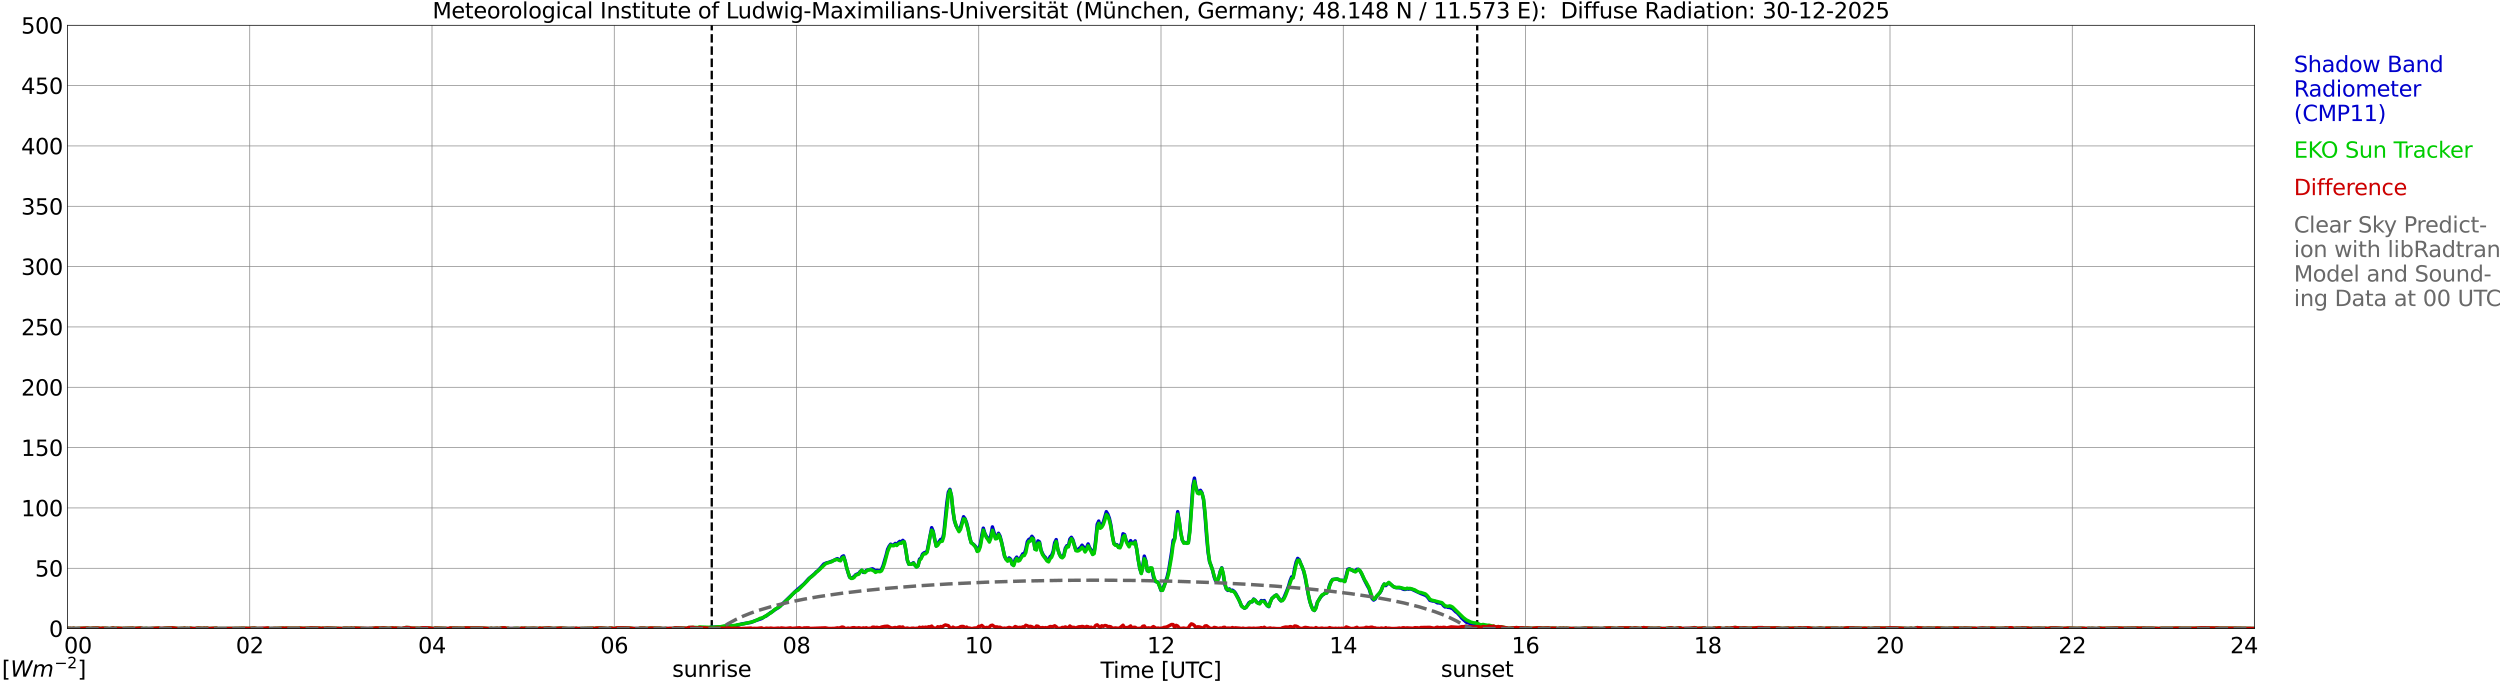 <?xml version="1.0" encoding="utf-8" standalone="no"?>
<!DOCTYPE svg PUBLIC "-//W3C//DTD SVG 1.1//EN"
  "http://www.w3.org/Graphics/SVG/1.1/DTD/svg11.dtd">
<svg xmlns:xlink="http://www.w3.org/1999/xlink" width="1085.4pt" height="296.64pt" viewBox="0 0 1085.4 296.64" xmlns="http://www.w3.org/2000/svg" version="1.1">
 <defs>
  <style type="text/css">*{stroke-linejoin: round; stroke-linecap: butt}</style>
 </defs>
 <g id="figure_1">
  <g id="patch_1">
   <path d="M 0 296.64 
L 1085.4 296.64 
L 1085.4 0 
L 0 0 
z
" style="fill: #ffffff"/>
  </g>
  <g id="axes_1">
   <g id="patch_2">
    <path d="M 29.306 272.909 
L 978.814 272.909 
L 978.814 10.976 
L 29.306 10.976 
z
" style="fill: #ffffff"/>
   </g>
   <g id="patch_3">
    <path d="M 978.814 272.909 
L 978.814 272.909 
L 978.814 10.976 
L 978.814 10.976 
z
" clip-path="url(#p1332350626)" style="fill: #d3d3d3; opacity: 0.25; stroke: #d3d3d3; stroke-linejoin: miter"/>
   </g>
   <g id="matplotlib.axis_1">
    <g id="xtick_1">
     <g id="line2d_1">
      <path d="M 29.306 272.909 
L 29.306 10.976 
" clip-path="url(#p1332350626)" style="fill: none; stroke: #808080; stroke-width: 0.3; stroke-linecap: square"/>
     </g>
     <g id="line2d_2"/>
     <g id="text_1">
      <!--    00 -->
      <g transform="translate(18.733 283.627) scale(0.095 -0.095)">
       <defs>
        <path id="DejaVuSans-20" transform="scale(0.016)"/>
        <path id="DejaVuSans-30" d="M 2034 4250 
Q 1547 4250 1301 3770 
Q 1056 3291 1056 2328 
Q 1056 1369 1301 889 
Q 1547 409 2034 409 
Q 2525 409 2770 889 
Q 3016 1369 3016 2328 
Q 3016 3291 2770 3770 
Q 2525 4250 2034 4250 
z
M 2034 4750 
Q 2819 4750 3233 4129 
Q 3647 3509 3647 2328 
Q 3647 1150 3233 529 
Q 2819 -91 2034 -91 
Q 1250 -91 836 529 
Q 422 1150 422 2328 
Q 422 3509 836 4129 
Q 1250 4750 2034 4750 
z
" transform="scale(0.016)"/>
       </defs>
       <use xlink:href="#DejaVuSans-20"/>
       <use xlink:href="#DejaVuSans-20" transform="translate(31.787 0)"/>
       <use xlink:href="#DejaVuSans-20" transform="translate(63.574 0)"/>
       <use xlink:href="#DejaVuSans-30" transform="translate(95.361 0)"/>
       <use xlink:href="#DejaVuSans-30" transform="translate(158.984 0)"/>
      </g>
     </g>
    </g>
    <g id="xtick_2">
     <g id="line2d_3">
      <path d="M 108.431 272.909 
L 108.431 10.976 
" clip-path="url(#p1332350626)" style="fill: none; stroke: #808080; stroke-width: 0.3; stroke-linecap: square"/>
     </g>
     <g id="line2d_4"/>
     <g id="text_2">
      <!-- 02 -->
      <g transform="translate(102.387 283.627) scale(0.095 -0.095)">
       <defs>
        <path id="DejaVuSans-32" d="M 1228 531 
L 3431 531 
L 3431 0 
L 469 0 
L 469 531 
Q 828 903 1448 1529 
Q 2069 2156 2228 2338 
Q 2531 2678 2651 2914 
Q 2772 3150 2772 3378 
Q 2772 3750 2511 3984 
Q 2250 4219 1831 4219 
Q 1534 4219 1204 4116 
Q 875 4013 500 3803 
L 500 4441 
Q 881 4594 1212 4672 
Q 1544 4750 1819 4750 
Q 2544 4750 2975 4387 
Q 3406 4025 3406 3419 
Q 3406 3131 3298 2873 
Q 3191 2616 2906 2266 
Q 2828 2175 2409 1742 
Q 1991 1309 1228 531 
z
" transform="scale(0.016)"/>
       </defs>
       <use xlink:href="#DejaVuSans-30"/>
       <use xlink:href="#DejaVuSans-32" transform="translate(63.623 0)"/>
      </g>
     </g>
    </g>
    <g id="xtick_3">
     <g id="line2d_5">
      <path d="M 187.557 272.909 
L 187.557 10.976 
" clip-path="url(#p1332350626)" style="fill: none; stroke: #808080; stroke-width: 0.3; stroke-linecap: square"/>
     </g>
     <g id="line2d_6"/>
     <g id="text_3">
      <!-- 04 -->
      <g transform="translate(181.513 283.627) scale(0.095 -0.095)">
       <defs>
        <path id="DejaVuSans-34" d="M 2419 4116 
L 825 1625 
L 2419 1625 
L 2419 4116 
z
M 2253 4666 
L 3047 4666 
L 3047 1625 
L 3713 1625 
L 3713 1100 
L 3047 1100 
L 3047 0 
L 2419 0 
L 2419 1100 
L 313 1100 
L 313 1709 
L 2253 4666 
z
" transform="scale(0.016)"/>
       </defs>
       <use xlink:href="#DejaVuSans-30"/>
       <use xlink:href="#DejaVuSans-34" transform="translate(63.623 0)"/>
      </g>
     </g>
    </g>
    <g id="xtick_4">
     <g id="line2d_7">
      <path d="M 266.683 272.909 
L 266.683 10.976 
" clip-path="url(#p1332350626)" style="fill: none; stroke: #808080; stroke-width: 0.3; stroke-linecap: square"/>
     </g>
     <g id="line2d_8"/>
     <g id="text_4">
      <!-- 06 -->
      <g transform="translate(260.638 283.627) scale(0.095 -0.095)">
       <defs>
        <path id="DejaVuSans-36" d="M 2113 2584 
Q 1688 2584 1439 2293 
Q 1191 2003 1191 1497 
Q 1191 994 1439 701 
Q 1688 409 2113 409 
Q 2538 409 2786 701 
Q 3034 994 3034 1497 
Q 3034 2003 2786 2293 
Q 2538 2584 2113 2584 
z
M 3366 4563 
L 3366 3988 
Q 3128 4100 2886 4159 
Q 2644 4219 2406 4219 
Q 1781 4219 1451 3797 
Q 1122 3375 1075 2522 
Q 1259 2794 1537 2939 
Q 1816 3084 2150 3084 
Q 2853 3084 3261 2657 
Q 3669 2231 3669 1497 
Q 3669 778 3244 343 
Q 2819 -91 2113 -91 
Q 1303 -91 875 529 
Q 447 1150 447 2328 
Q 447 3434 972 4092 
Q 1497 4750 2381 4750 
Q 2619 4750 2861 4703 
Q 3103 4656 3366 4563 
z
" transform="scale(0.016)"/>
       </defs>
       <use xlink:href="#DejaVuSans-30"/>
       <use xlink:href="#DejaVuSans-36" transform="translate(63.623 0)"/>
      </g>
     </g>
    </g>
    <g id="xtick_5">
     <g id="line2d_9">
      <path d="M 345.808 272.909 
L 345.808 10.976 
" clip-path="url(#p1332350626)" style="fill: none; stroke: #808080; stroke-width: 0.3; stroke-linecap: square"/>
     </g>
     <g id="line2d_10"/>
     <g id="text_5">
      <!-- 08 -->
      <g transform="translate(339.764 283.627) scale(0.095 -0.095)">
       <defs>
        <path id="DejaVuSans-38" d="M 2034 2216 
Q 1584 2216 1326 1975 
Q 1069 1734 1069 1313 
Q 1069 891 1326 650 
Q 1584 409 2034 409 
Q 2484 409 2743 651 
Q 3003 894 3003 1313 
Q 3003 1734 2745 1975 
Q 2488 2216 2034 2216 
z
M 1403 2484 
Q 997 2584 770 2862 
Q 544 3141 544 3541 
Q 544 4100 942 4425 
Q 1341 4750 2034 4750 
Q 2731 4750 3128 4425 
Q 3525 4100 3525 3541 
Q 3525 3141 3298 2862 
Q 3072 2584 2669 2484 
Q 3125 2378 3379 2068 
Q 3634 1759 3634 1313 
Q 3634 634 3220 271 
Q 2806 -91 2034 -91 
Q 1263 -91 848 271 
Q 434 634 434 1313 
Q 434 1759 690 2068 
Q 947 2378 1403 2484 
z
M 1172 3481 
Q 1172 3119 1398 2916 
Q 1625 2713 2034 2713 
Q 2441 2713 2670 2916 
Q 2900 3119 2900 3481 
Q 2900 3844 2670 4047 
Q 2441 4250 2034 4250 
Q 1625 4250 1398 4047 
Q 1172 3844 1172 3481 
z
" transform="scale(0.016)"/>
       </defs>
       <use xlink:href="#DejaVuSans-30"/>
       <use xlink:href="#DejaVuSans-38" transform="translate(63.623 0)"/>
      </g>
     </g>
    </g>
    <g id="xtick_6">
     <g id="line2d_11">
      <path d="M 424.934 272.909 
L 424.934 10.976 
" clip-path="url(#p1332350626)" style="fill: none; stroke: #808080; stroke-width: 0.3; stroke-linecap: square"/>
     </g>
     <g id="line2d_12"/>
     <g id="text_6">
      <!-- 10 -->
      <g transform="translate(418.89 283.627) scale(0.095 -0.095)">
       <defs>
        <path id="DejaVuSans-31" d="M 794 531 
L 1825 531 
L 1825 4091 
L 703 3866 
L 703 4441 
L 1819 4666 
L 2450 4666 
L 2450 531 
L 3481 531 
L 3481 0 
L 794 0 
L 794 531 
z
" transform="scale(0.016)"/>
       </defs>
       <use xlink:href="#DejaVuSans-31"/>
       <use xlink:href="#DejaVuSans-30" transform="translate(63.623 0)"/>
      </g>
     </g>
    </g>
    <g id="xtick_7">
     <g id="line2d_13">
      <path d="M 504.06 272.909 
L 504.06 10.976 
" clip-path="url(#p1332350626)" style="fill: none; stroke: #808080; stroke-width: 0.3; stroke-linecap: square"/>
     </g>
     <g id="line2d_14"/>
     <g id="text_7">
      <!-- 12 -->
      <g transform="translate(498.015 283.627) scale(0.095 -0.095)">
       <use xlink:href="#DejaVuSans-31"/>
       <use xlink:href="#DejaVuSans-32" transform="translate(63.623 0)"/>
      </g>
     </g>
    </g>
    <g id="xtick_8">
     <g id="line2d_15">
      <path d="M 583.185 272.909 
L 583.185 10.976 
" clip-path="url(#p1332350626)" style="fill: none; stroke: #808080; stroke-width: 0.3; stroke-linecap: square"/>
     </g>
     <g id="line2d_16"/>
     <g id="text_8">
      <!-- 14 -->
      <g transform="translate(577.141 283.627) scale(0.095 -0.095)">
       <use xlink:href="#DejaVuSans-31"/>
       <use xlink:href="#DejaVuSans-34" transform="translate(63.623 0)"/>
      </g>
     </g>
    </g>
    <g id="xtick_9">
     <g id="line2d_17">
      <path d="M 662.311 272.909 
L 662.311 10.976 
" clip-path="url(#p1332350626)" style="fill: none; stroke: #808080; stroke-width: 0.3; stroke-linecap: square"/>
     </g>
     <g id="line2d_18"/>
     <g id="text_9">
      <!-- 16 -->
      <g transform="translate(656.267 283.627) scale(0.095 -0.095)">
       <use xlink:href="#DejaVuSans-31"/>
       <use xlink:href="#DejaVuSans-36" transform="translate(63.623 0)"/>
      </g>
     </g>
    </g>
    <g id="xtick_10">
     <g id="line2d_19">
      <path d="M 741.437 272.909 
L 741.437 10.976 
" clip-path="url(#p1332350626)" style="fill: none; stroke: #808080; stroke-width: 0.3; stroke-linecap: square"/>
     </g>
     <g id="line2d_20"/>
     <g id="text_10">
      <!-- 18 -->
      <g transform="translate(735.392 283.627) scale(0.095 -0.095)">
       <use xlink:href="#DejaVuSans-31"/>
       <use xlink:href="#DejaVuSans-38" transform="translate(63.623 0)"/>
      </g>
     </g>
    </g>
    <g id="xtick_11">
     <g id="line2d_21">
      <path d="M 820.562 272.909 
L 820.562 10.976 
" clip-path="url(#p1332350626)" style="fill: none; stroke: #808080; stroke-width: 0.3; stroke-linecap: square"/>
     </g>
     <g id="line2d_22"/>
     <g id="text_11">
      <!-- 20 -->
      <g transform="translate(814.518 283.627) scale(0.095 -0.095)">
       <use xlink:href="#DejaVuSans-32"/>
       <use xlink:href="#DejaVuSans-30" transform="translate(63.623 0)"/>
      </g>
     </g>
    </g>
    <g id="xtick_12">
     <g id="line2d_23">
      <path d="M 899.688 272.909 
L 899.688 10.976 
" clip-path="url(#p1332350626)" style="fill: none; stroke: #808080; stroke-width: 0.3; stroke-linecap: square"/>
     </g>
     <g id="line2d_24"/>
     <g id="text_12">
      <!-- 22 -->
      <g transform="translate(893.644 283.627) scale(0.095 -0.095)">
       <use xlink:href="#DejaVuSans-32"/>
       <use xlink:href="#DejaVuSans-32" transform="translate(63.623 0)"/>
      </g>
     </g>
    </g>
    <g id="xtick_13">
     <g id="line2d_25">
      <path d="M 978.814 272.909 
L 978.814 10.976 
" clip-path="url(#p1332350626)" style="fill: none; stroke: #808080; stroke-width: 0.3; stroke-linecap: square"/>
     </g>
     <g id="line2d_26"/>
     <g id="text_13">
      <!-- 24    -->
      <g transform="translate(968.241 283.627) scale(0.095 -0.095)">
       <use xlink:href="#DejaVuSans-32"/>
       <use xlink:href="#DejaVuSans-34" transform="translate(63.623 0)"/>
       <use xlink:href="#DejaVuSans-20" transform="translate(127.246 0)"/>
       <use xlink:href="#DejaVuSans-20" transform="translate(159.033 0)"/>
       <use xlink:href="#DejaVuSans-20" transform="translate(190.82 0)"/>
      </g>
     </g>
    </g>
    <g id="text_14">
     <!-- Time [UTC] -->
     <g transform="translate(477.806 294.322) scale(0.095 -0.095)">
      <defs>
       <path id="DejaVuSans-54" d="M -19 4666 
L 3928 4666 
L 3928 4134 
L 2272 4134 
L 2272 0 
L 1638 0 
L 1638 4134 
L -19 4134 
L -19 4666 
z
" transform="scale(0.016)"/>
       <path id="DejaVuSans-69" d="M 603 3500 
L 1178 3500 
L 1178 0 
L 603 0 
L 603 3500 
z
M 603 4863 
L 1178 4863 
L 1178 4134 
L 603 4134 
L 603 4863 
z
" transform="scale(0.016)"/>
       <path id="DejaVuSans-6d" d="M 3328 2828 
Q 3544 3216 3844 3400 
Q 4144 3584 4550 3584 
Q 5097 3584 5394 3201 
Q 5691 2819 5691 2113 
L 5691 0 
L 5113 0 
L 5113 2094 
Q 5113 2597 4934 2840 
Q 4756 3084 4391 3084 
Q 3944 3084 3684 2787 
Q 3425 2491 3425 1978 
L 3425 0 
L 2847 0 
L 2847 2094 
Q 2847 2600 2669 2842 
Q 2491 3084 2119 3084 
Q 1678 3084 1418 2786 
Q 1159 2488 1159 1978 
L 1159 0 
L 581 0 
L 581 3500 
L 1159 3500 
L 1159 2956 
Q 1356 3278 1631 3431 
Q 1906 3584 2284 3584 
Q 2666 3584 2933 3390 
Q 3200 3197 3328 2828 
z
" transform="scale(0.016)"/>
       <path id="DejaVuSans-65" d="M 3597 1894 
L 3597 1613 
L 953 1613 
Q 991 1019 1311 708 
Q 1631 397 2203 397 
Q 2534 397 2845 478 
Q 3156 559 3463 722 
L 3463 178 
Q 3153 47 2828 -22 
Q 2503 -91 2169 -91 
Q 1331 -91 842 396 
Q 353 884 353 1716 
Q 353 2575 817 3079 
Q 1281 3584 2069 3584 
Q 2775 3584 3186 3129 
Q 3597 2675 3597 1894 
z
M 3022 2063 
Q 3016 2534 2758 2815 
Q 2500 3097 2075 3097 
Q 1594 3097 1305 2825 
Q 1016 2553 972 2059 
L 3022 2063 
z
" transform="scale(0.016)"/>
       <path id="DejaVuSans-5b" d="M 550 4863 
L 1875 4863 
L 1875 4416 
L 1125 4416 
L 1125 -397 
L 1875 -397 
L 1875 -844 
L 550 -844 
L 550 4863 
z
" transform="scale(0.016)"/>
       <path id="DejaVuSans-55" d="M 556 4666 
L 1191 4666 
L 1191 1831 
Q 1191 1081 1462 751 
Q 1734 422 2344 422 
Q 2950 422 3222 751 
Q 3494 1081 3494 1831 
L 3494 4666 
L 4128 4666 
L 4128 1753 
Q 4128 841 3676 375 
Q 3225 -91 2344 -91 
Q 1459 -91 1007 375 
Q 556 841 556 1753 
L 556 4666 
z
" transform="scale(0.016)"/>
       <path id="DejaVuSans-43" d="M 4122 4306 
L 4122 3641 
Q 3803 3938 3442 4084 
Q 3081 4231 2675 4231 
Q 1875 4231 1450 3742 
Q 1025 3253 1025 2328 
Q 1025 1406 1450 917 
Q 1875 428 2675 428 
Q 3081 428 3442 575 
Q 3803 722 4122 1019 
L 4122 359 
Q 3791 134 3420 21 
Q 3050 -91 2638 -91 
Q 1578 -91 968 557 
Q 359 1206 359 2328 
Q 359 3453 968 4101 
Q 1578 4750 2638 4750 
Q 3056 4750 3426 4639 
Q 3797 4528 4122 4306 
z
" transform="scale(0.016)"/>
       <path id="DejaVuSans-5d" d="M 1947 4863 
L 1947 -844 
L 622 -844 
L 622 -397 
L 1369 -397 
L 1369 4416 
L 622 4416 
L 622 4863 
L 1947 4863 
z
" transform="scale(0.016)"/>
      </defs>
      <use xlink:href="#DejaVuSans-54"/>
      <use xlink:href="#DejaVuSans-69" transform="translate(57.959 0)"/>
      <use xlink:href="#DejaVuSans-6d" transform="translate(85.742 0)"/>
      <use xlink:href="#DejaVuSans-65" transform="translate(183.154 0)"/>
      <use xlink:href="#DejaVuSans-20" transform="translate(244.678 0)"/>
      <use xlink:href="#DejaVuSans-5b" transform="translate(276.465 0)"/>
      <use xlink:href="#DejaVuSans-55" transform="translate(315.479 0)"/>
      <use xlink:href="#DejaVuSans-54" transform="translate(388.672 0)"/>
      <use xlink:href="#DejaVuSans-43" transform="translate(443.881 0)"/>
      <use xlink:href="#DejaVuSans-5d" transform="translate(513.705 0)"/>
     </g>
    </g>
   </g>
   <g id="matplotlib.axis_2">
    <g id="ytick_1">
     <g id="line2d_27">
      <path d="M 29.306 272.909 
L 978.814 272.909 
" clip-path="url(#p1332350626)" style="fill: none; stroke: #808080; stroke-width: 0.3; stroke-linecap: square"/>
     </g>
     <g id="line2d_28"/>
     <g id="text_15">
      <!-- 0 -->
      <g transform="translate(21.261 276.518) scale(0.095 -0.095)">
       <use xlink:href="#DejaVuSans-30"/>
      </g>
     </g>
    </g>
    <g id="ytick_2">
     <g id="line2d_29">
      <path d="M 29.306 246.715 
L 978.814 246.715 
" clip-path="url(#p1332350626)" style="fill: none; stroke: #808080; stroke-width: 0.3; stroke-linecap: square"/>
     </g>
     <g id="line2d_30"/>
     <g id="text_16">
      <!-- 50 -->
      <g transform="translate(15.217 250.325) scale(0.095 -0.095)">
       <defs>
        <path id="DejaVuSans-35" d="M 691 4666 
L 3169 4666 
L 3169 4134 
L 1269 4134 
L 1269 2991 
Q 1406 3038 1543 3061 
Q 1681 3084 1819 3084 
Q 2600 3084 3056 2656 
Q 3513 2228 3513 1497 
Q 3513 744 3044 326 
Q 2575 -91 1722 -91 
Q 1428 -91 1123 -41 
Q 819 9 494 109 
L 494 744 
Q 775 591 1075 516 
Q 1375 441 1709 441 
Q 2250 441 2565 725 
Q 2881 1009 2881 1497 
Q 2881 1984 2565 2268 
Q 2250 2553 1709 2553 
Q 1456 2553 1204 2497 
Q 953 2441 691 2322 
L 691 4666 
z
" transform="scale(0.016)"/>
       </defs>
       <use xlink:href="#DejaVuSans-35"/>
       <use xlink:href="#DejaVuSans-30" transform="translate(63.623 0)"/>
      </g>
     </g>
    </g>
    <g id="ytick_3">
     <g id="line2d_31">
      <path d="M 29.306 220.522 
L 978.814 220.522 
" clip-path="url(#p1332350626)" style="fill: none; stroke: #808080; stroke-width: 0.3; stroke-linecap: square"/>
     </g>
     <g id="line2d_32"/>
     <g id="text_17">
      <!-- 100 -->
      <g transform="translate(9.173 224.131) scale(0.095 -0.095)">
       <use xlink:href="#DejaVuSans-31"/>
       <use xlink:href="#DejaVuSans-30" transform="translate(63.623 0)"/>
       <use xlink:href="#DejaVuSans-30" transform="translate(127.246 0)"/>
      </g>
     </g>
    </g>
    <g id="ytick_4">
     <g id="line2d_33">
      <path d="M 29.306 194.329 
L 978.814 194.329 
" clip-path="url(#p1332350626)" style="fill: none; stroke: #808080; stroke-width: 0.3; stroke-linecap: square"/>
     </g>
     <g id="line2d_34"/>
     <g id="text_18">
      <!-- 150 -->
      <g transform="translate(9.173 197.938) scale(0.095 -0.095)">
       <use xlink:href="#DejaVuSans-31"/>
       <use xlink:href="#DejaVuSans-35" transform="translate(63.623 0)"/>
       <use xlink:href="#DejaVuSans-30" transform="translate(127.246 0)"/>
      </g>
     </g>
    </g>
    <g id="ytick_5">
     <g id="line2d_35">
      <path d="M 29.306 168.136 
L 978.814 168.136 
" clip-path="url(#p1332350626)" style="fill: none; stroke: #808080; stroke-width: 0.3; stroke-linecap: square"/>
     </g>
     <g id="line2d_36"/>
     <g id="text_19">
      <!-- 200 -->
      <g transform="translate(9.173 171.745) scale(0.095 -0.095)">
       <use xlink:href="#DejaVuSans-32"/>
       <use xlink:href="#DejaVuSans-30" transform="translate(63.623 0)"/>
       <use xlink:href="#DejaVuSans-30" transform="translate(127.246 0)"/>
      </g>
     </g>
    </g>
    <g id="ytick_6">
     <g id="line2d_37">
      <path d="M 29.306 141.942 
L 978.814 141.942 
" clip-path="url(#p1332350626)" style="fill: none; stroke: #808080; stroke-width: 0.3; stroke-linecap: square"/>
     </g>
     <g id="line2d_38"/>
     <g id="text_20">
      <!-- 250 -->
      <g transform="translate(9.173 145.551) scale(0.095 -0.095)">
       <use xlink:href="#DejaVuSans-32"/>
       <use xlink:href="#DejaVuSans-35" transform="translate(63.623 0)"/>
       <use xlink:href="#DejaVuSans-30" transform="translate(127.246 0)"/>
      </g>
     </g>
    </g>
    <g id="ytick_7">
     <g id="line2d_39">
      <path d="M 29.306 115.749 
L 978.814 115.749 
" clip-path="url(#p1332350626)" style="fill: none; stroke: #808080; stroke-width: 0.3; stroke-linecap: square"/>
     </g>
     <g id="line2d_40"/>
     <g id="text_21">
      <!-- 300 -->
      <g transform="translate(9.173 119.358) scale(0.095 -0.095)">
       <defs>
        <path id="DejaVuSans-33" d="M 2597 2516 
Q 3050 2419 3304 2112 
Q 3559 1806 3559 1356 
Q 3559 666 3084 287 
Q 2609 -91 1734 -91 
Q 1441 -91 1130 -33 
Q 819 25 488 141 
L 488 750 
Q 750 597 1062 519 
Q 1375 441 1716 441 
Q 2309 441 2620 675 
Q 2931 909 2931 1356 
Q 2931 1769 2642 2001 
Q 2353 2234 1838 2234 
L 1294 2234 
L 1294 2753 
L 1863 2753 
Q 2328 2753 2575 2939 
Q 2822 3125 2822 3475 
Q 2822 3834 2567 4026 
Q 2313 4219 1838 4219 
Q 1578 4219 1281 4162 
Q 984 4106 628 3988 
L 628 4550 
Q 988 4650 1302 4700 
Q 1616 4750 1894 4750 
Q 2613 4750 3031 4423 
Q 3450 4097 3450 3541 
Q 3450 3153 3228 2886 
Q 3006 2619 2597 2516 
z
" transform="scale(0.016)"/>
       </defs>
       <use xlink:href="#DejaVuSans-33"/>
       <use xlink:href="#DejaVuSans-30" transform="translate(63.623 0)"/>
       <use xlink:href="#DejaVuSans-30" transform="translate(127.246 0)"/>
      </g>
     </g>
    </g>
    <g id="ytick_8">
     <g id="line2d_41">
      <path d="M 29.306 89.556 
L 978.814 89.556 
" clip-path="url(#p1332350626)" style="fill: none; stroke: #808080; stroke-width: 0.3; stroke-linecap: square"/>
     </g>
     <g id="line2d_42"/>
     <g id="text_22">
      <!-- 350 -->
      <g transform="translate(9.173 93.165) scale(0.095 -0.095)">
       <use xlink:href="#DejaVuSans-33"/>
       <use xlink:href="#DejaVuSans-35" transform="translate(63.623 0)"/>
       <use xlink:href="#DejaVuSans-30" transform="translate(127.246 0)"/>
      </g>
     </g>
    </g>
    <g id="ytick_9">
     <g id="line2d_43">
      <path d="M 29.306 63.362 
L 978.814 63.362 
" clip-path="url(#p1332350626)" style="fill: none; stroke: #808080; stroke-width: 0.3; stroke-linecap: square"/>
     </g>
     <g id="line2d_44"/>
     <g id="text_23">
      <!-- 400 -->
      <g transform="translate(9.173 66.972) scale(0.095 -0.095)">
       <use xlink:href="#DejaVuSans-34"/>
       <use xlink:href="#DejaVuSans-30" transform="translate(63.623 0)"/>
       <use xlink:href="#DejaVuSans-30" transform="translate(127.246 0)"/>
      </g>
     </g>
    </g>
    <g id="ytick_10">
     <g id="line2d_45">
      <path d="M 29.306 37.169 
L 978.814 37.169 
" clip-path="url(#p1332350626)" style="fill: none; stroke: #808080; stroke-width: 0.3; stroke-linecap: square"/>
     </g>
     <g id="line2d_46"/>
     <g id="text_24">
      <!-- 450 -->
      <g transform="translate(9.173 40.778) scale(0.095 -0.095)">
       <use xlink:href="#DejaVuSans-34"/>
       <use xlink:href="#DejaVuSans-35" transform="translate(63.623 0)"/>
       <use xlink:href="#DejaVuSans-30" transform="translate(127.246 0)"/>
      </g>
     </g>
    </g>
    <g id="ytick_11">
     <g id="line2d_47">
      <path d="M 29.306 10.976 
L 978.814 10.976 
" clip-path="url(#p1332350626)" style="fill: none; stroke: #808080; stroke-width: 0.3; stroke-linecap: square"/>
     </g>
     <g id="line2d_48"/>
     <g id="text_25">
      <!-- 500 -->
      <g transform="translate(9.173 14.585) scale(0.095 -0.095)">
       <use xlink:href="#DejaVuSans-35"/>
       <use xlink:href="#DejaVuSans-30" transform="translate(63.623 0)"/>
       <use xlink:href="#DejaVuSans-30" transform="translate(127.246 0)"/>
      </g>
     </g>
    </g>
   </g>
   <g id="line2d_49">
    <path d="M 309.015 272.909 
L 309.015 10.976 
" clip-path="url(#p1332350626)" style="fill: none; stroke-dasharray: 3.7,1.6; stroke-dashoffset: 0; stroke: #000000"/>
   </g>
   <g id="line2d_50">
    <path d="M 641.343 272.909 
L 641.343 10.976 
" clip-path="url(#p1332350626)" style="fill: none; stroke-dasharray: 3.7,1.6; stroke-dashoffset: 0; stroke: #000000"/>
   </g>
   <g id="line2d_51">
    <path d="M 29.306 272.909 
L 300.971 272.909 
L 302.289 272.657 
L 307.564 272.657 
L 308.883 272.327 
L 312.839 272.217 
L 316.136 271.777 
L 318.774 271.777 
L 320.093 271.447 
L 320.752 271.337 
L 322.071 270.892 
L 326.027 270.232 
L 327.346 269.682 
L 330.643 268.576 
L 331.961 267.696 
L 332.621 267.476 
L 334.599 265.931 
L 335.258 265.601 
L 336.577 264.606 
L 337.896 263.835 
L 338.555 263.285 
L 339.215 262.51 
L 339.874 262.07 
L 343.83 258.209 
L 344.49 257.659 
L 345.149 256.889 
L 349.105 253.468 
L 351.083 251.263 
L 353.721 249.057 
L 354.38 248.287 
L 355.04 247.842 
L 356.359 246.412 
L 357.677 244.866 
L 358.996 244.316 
L 359.655 244.206 
L 362.293 243.211 
L 362.952 242.771 
L 363.612 242.551 
L 364.271 243.101 
L 364.93 243.101 
L 365.59 241.665 
L 366.249 241.335 
L 366.909 243.541 
L 367.568 246.412 
L 368.227 248.727 
L 368.887 250.603 
L 369.546 250.933 
L 370.206 250.713 
L 370.865 250.267 
L 371.524 249.497 
L 372.843 248.947 
L 373.502 248.062 
L 374.162 247.622 
L 374.821 248.507 
L 375.481 248.397 
L 376.14 247.622 
L 377.459 247.292 
L 378.777 246.962 
L 379.437 247.292 
L 380.096 248.062 
L 380.756 247.622 
L 382.074 247.842 
L 382.734 247.182 
L 383.393 245.636 
L 384.712 241.115 
L 385.371 238.47 
L 386.031 237.144 
L 386.69 236.264 
L 387.349 236.704 
L 388.009 236.594 
L 388.668 235.934 
L 389.328 236.594 
L 389.987 235.599 
L 390.646 235.049 
L 391.306 235.379 
L 391.965 234.609 
L 392.624 235.269 
L 393.284 238.91 
L 393.943 243.321 
L 394.603 244.976 
L 395.262 244.976 
L 395.921 244.756 
L 396.581 244.316 
L 397.24 245.416 
L 397.899 246.076 
L 398.559 245.636 
L 399.218 242.771 
L 399.878 242.331 
L 400.537 240.565 
L 401.196 240.015 
L 401.856 239.79 
L 402.515 239.35 
L 404.493 229.093 
L 405.153 230.638 
L 405.812 234.279 
L 406.471 237.034 
L 407.79 235.049 
L 408.45 234.169 
L 409.109 234.279 
L 409.768 231.633 
L 411.087 218.285 
L 411.746 213.654 
L 412.406 212.439 
L 413.065 215.2 
L 413.725 221.926 
L 414.384 226.117 
L 415.043 228.213 
L 416.362 230.418 
L 417.022 228.983 
L 418.34 224.352 
L 419 225.237 
L 419.659 226.997 
L 420.318 229.648 
L 420.978 233.064 
L 421.637 235.599 
L 422.956 236.594 
L 423.615 237.364 
L 424.275 239.13 
L 424.934 238.14 
L 425.593 236.484 
L 426.253 232.403 
L 426.912 229.313 
L 427.572 231.523 
L 428.231 232.844 
L 429.55 234.719 
L 430.209 232.293 
L 430.869 228.763 
L 432.187 233.284 
L 432.847 233.064 
L 433.506 231.523 
L 434.165 232.733 
L 434.825 235.269 
L 436.144 241.555 
L 436.803 242.771 
L 437.462 243.321 
L 438.122 242.221 
L 438.781 242.771 
L 439.44 245.086 
L 440.1 245.196 
L 440.759 242.771 
L 441.419 241.885 
L 442.078 243.211 
L 442.737 242.771 
L 444.056 240.455 
L 444.716 240.455 
L 445.375 238.47 
L 446.034 235.159 
L 446.694 234.169 
L 447.353 233.949 
L 448.012 232.844 
L 448.672 233.729 
L 449.331 238.36 
L 449.991 237.695 
L 450.65 234.829 
L 451.309 235.269 
L 451.969 238.8 
L 452.628 240.345 
L 453.287 241.445 
L 453.947 242.111 
L 454.606 243.321 
L 455.266 243.321 
L 455.925 241.665 
L 456.584 241.115 
L 457.244 239.35 
L 457.903 235.599 
L 458.563 234.279 
L 459.222 238.36 
L 459.881 240.345 
L 460.541 241.665 
L 461.2 241.665 
L 461.859 241.115 
L 462.519 238.03 
L 463.178 236.924 
L 463.838 237.144 
L 464.497 234.059 
L 465.156 233.284 
L 465.816 234.389 
L 467.134 238.91 
L 467.794 238.69 
L 469.113 237.695 
L 469.772 236.704 
L 470.431 237.474 
L 471.091 239.24 
L 472.409 236.154 
L 473.069 237.81 
L 473.728 238.69 
L 474.388 240.565 
L 475.047 239.905 
L 475.706 234.389 
L 476.366 227.662 
L 477.025 226.227 
L 477.685 228.763 
L 479.003 226.777 
L 480.322 222.146 
L 480.981 223.252 
L 481.641 225.012 
L 482.3 227.993 
L 482.96 232.733 
L 483.619 235.934 
L 484.278 236.484 
L 484.938 236.484 
L 485.597 237.584 
L 486.256 237.474 
L 486.916 235.599 
L 487.575 231.743 
L 488.235 232.073 
L 488.894 234.499 
L 489.553 235.934 
L 490.213 236.704 
L 490.872 234.719 
L 491.532 235.824 
L 492.191 235.599 
L 492.85 234.829 
L 493.51 238.47 
L 494.169 242.991 
L 494.828 246.742 
L 495.488 248.837 
L 496.147 245.636 
L 496.807 241.445 
L 497.466 243.431 
L 498.125 247.842 
L 498.785 247.842 
L 499.444 246.632 
L 500.103 246.962 
L 500.763 250.493 
L 501.422 252.253 
L 502.082 252.588 
L 502.741 252.698 
L 503.4 254.348 
L 504.06 256.334 
L 504.719 256.114 
L 506.697 250.603 
L 507.357 247.842 
L 508.675 239.68 
L 509.335 234.609 
L 509.994 233.839 
L 510.654 227.332 
L 511.313 222.146 
L 511.972 226.227 
L 512.632 231.188 
L 513.291 234.499 
L 513.95 235.599 
L 514.61 235.599 
L 515.269 235.824 
L 515.929 235.489 
L 516.588 229.758 
L 517.907 210.899 
L 518.566 207.588 
L 519.226 211.559 
L 519.885 213.324 
L 520.544 213.654 
L 521.204 212.884 
L 521.863 213.984 
L 522.522 216.965 
L 523.182 223.692 
L 523.841 232.733 
L 524.501 239.79 
L 525.16 243.981 
L 525.819 245.636 
L 526.479 247.622 
L 527.138 250.493 
L 527.797 252.253 
L 528.457 252.478 
L 529.116 250.823 
L 529.776 248.062 
L 530.435 246.522 
L 531.094 249.497 
L 531.754 253.688 
L 532.413 255.674 
L 533.073 256.334 
L 533.732 255.674 
L 534.391 256.444 
L 535.051 256.224 
L 535.71 256.669 
L 536.369 257.439 
L 537.688 259.865 
L 539.007 263.065 
L 540.326 264.055 
L 540.985 263.725 
L 542.304 261.63 
L 542.963 261.3 
L 543.623 261.3 
L 544.282 260.085 
L 544.941 260.635 
L 545.601 261.41 
L 546.26 261.85 
L 546.919 261.96 
L 547.579 260.745 
L 548.238 260.86 
L 548.898 260.745 
L 549.557 262.07 
L 550.216 262.955 
L 550.876 263.395 
L 551.535 261.3 
L 552.195 259.865 
L 553.513 258.649 
L 554.173 258.319 
L 554.832 259.094 
L 555.491 260.195 
L 556.151 260.86 
L 556.81 260.415 
L 557.47 259.424 
L 558.788 256.224 
L 559.448 254.458 
L 560.107 252.143 
L 560.766 250.493 
L 561.426 250.603 
L 562.085 246.742 
L 562.745 243.981 
L 563.404 242.441 
L 564.063 242.991 
L 564.723 244.756 
L 565.382 246.192 
L 566.042 248.172 
L 566.701 250.933 
L 568.02 258.209 
L 568.679 261.19 
L 569.338 263.065 
L 569.998 264.606 
L 570.657 265.051 
L 571.317 263.725 
L 571.976 261.41 
L 573.295 259.314 
L 573.954 258.539 
L 575.273 257.549 
L 575.932 257.439 
L 576.592 256.554 
L 577.251 254.018 
L 577.91 252.478 
L 578.57 251.593 
L 580.548 251.373 
L 581.867 252.033 
L 582.526 251.923 
L 583.185 252.033 
L 583.845 252.363 
L 585.164 247.182 
L 585.823 246.962 
L 587.801 247.952 
L 588.46 247.952 
L 589.12 247.182 
L 589.779 247.182 
L 590.439 247.842 
L 591.098 248.947 
L 592.417 251.923 
L 593.736 254.458 
L 594.395 255.564 
L 595.714 259.865 
L 596.373 260.525 
L 597.032 260.085 
L 597.692 258.874 
L 599.011 257.439 
L 599.67 256.444 
L 600.329 254.573 
L 600.989 253.578 
L 601.648 254.238 
L 602.967 253.028 
L 604.945 254.683 
L 605.604 255.014 
L 607.582 255.234 
L 608.242 255.234 
L 608.901 255.674 
L 609.561 255.894 
L 610.22 255.894 
L 610.879 255.674 
L 611.539 255.784 
L 612.198 255.674 
L 612.858 255.784 
L 616.814 257.659 
L 618.792 258.429 
L 619.451 258.874 
L 620.111 259.645 
L 620.77 260.635 
L 622.089 260.97 
L 622.748 260.97 
L 624.067 261.74 
L 624.726 261.74 
L 626.045 262.07 
L 626.705 262.955 
L 627.364 263.505 
L 628.023 263.395 
L 628.683 263.725 
L 629.342 263.725 
L 630.661 264.275 
L 631.98 265.601 
L 632.639 266.041 
L 633.958 267.476 
L 634.617 268.356 
L 636.595 270.122 
L 639.233 271.002 
L 639.892 271.002 
L 642.53 271.777 
L 647.805 272.657 
L 648.464 272.909 
L 978.154 272.909 
L 978.154 272.909 
" clip-path="url(#p1332350626)" style="fill: none; stroke: #0000cc; stroke-width: 1.5; stroke-linecap: square"/>
   </g>
   <g id="line2d_52">
    <path d="M 28.646 272.714 
L 31.284 272.886 
L 31.943 272.736 
L 32.603 272.9 
L 37.878 272.678 
L 39.197 272.835 
L 40.515 272.702 
L 42.493 272.683 
L 43.812 272.848 
L 44.472 272.736 
L 46.45 272.793 
L 47.768 272.914 
L 49.087 272.626 
L 49.747 272.803 
L 51.065 272.75 
L 53.043 272.847 
L 57.659 272.71 
L 58.319 272.838 
L 60.956 272.673 
L 62.275 272.931 
L 63.594 272.773 
L 64.253 272.94 
L 68.869 272.681 
L 70.187 273.025 
L 71.506 272.74 
L 72.825 272.643 
L 74.803 272.596 
L 77.441 272.892 
L 78.759 272.823 
L 79.419 272.826 
L 80.078 272.697 
L 80.737 272.855 
L 81.397 272.804 
L 82.056 272.882 
L 82.716 272.71 
L 84.034 272.919 
L 84.694 272.952 
L 85.353 272.742 
L 86.013 272.686 
L 87.991 272.805 
L 88.65 272.697 
L 89.309 272.774 
L 89.969 272.685 
L 90.628 272.888 
L 93.925 272.715 
L 94.584 272.898 
L 103.156 272.826 
L 105.135 272.766 
L 107.113 272.791 
L 107.772 272.84 
L 109.75 272.714 
L 110.41 272.686 
L 111.728 272.882 
L 114.366 272.909 
L 115.025 272.938 
L 116.344 272.648 
L 117.003 272.918 
L 121.619 272.766 
L 122.938 272.693 
L 123.597 272.763 
L 124.257 272.697 
L 125.575 272.765 
L 128.872 272.751 
L 129.532 272.782 
L 130.191 272.697 
L 131.51 272.8 
L 134.147 272.727 
L 134.807 272.611 
L 138.763 272.715 
L 139.422 272.832 
L 140.082 272.725 
L 140.741 272.769 
L 142.06 272.657 
L 148.654 272.893 
L 149.313 272.728 
L 151.951 272.764 
L 152.61 272.668 
L 153.269 272.811 
L 153.929 272.689 
L 159.863 272.953 
L 160.523 272.849 
L 161.182 272.919 
L 163.16 272.628 
L 165.138 272.709 
L 166.457 272.604 
L 168.435 272.793 
L 169.094 272.779 
L 170.413 272.626 
L 171.073 272.737 
L 171.732 272.689 
L 174.37 272.953 
L 176.348 272.428 
L 177.666 272.486 
L 178.326 272.708 
L 182.282 272.795 
L 183.601 272.532 
L 184.92 272.548 
L 186.238 272.631 
L 187.557 272.809 
L 188.216 272.905 
L 188.876 272.682 
L 193.492 272.824 
L 194.151 272.959 
L 194.81 272.946 
L 195.47 272.655 
L 201.404 272.773 
L 202.063 272.617 
L 204.042 272.643 
L 207.998 272.659 
L 209.976 272.725 
L 212.614 272.904 
L 213.273 272.75 
L 213.932 272.899 
L 215.91 272.765 
L 216.57 272.951 
L 217.889 272.563 
L 219.207 272.603 
L 219.867 272.814 
L 220.526 272.767 
L 221.186 272.909 
L 222.504 273.018 
L 223.164 272.817 
L 224.482 272.781 
L 225.801 272.915 
L 226.461 272.728 
L 227.12 272.79 
L 227.779 272.722 
L 229.098 272.84 
L 231.736 272.748 
L 233.714 272.878 
L 234.373 272.719 
L 235.033 272.816 
L 238.329 272.614 
L 239.648 272.819 
L 240.308 272.874 
L 243.604 272.685 
L 246.901 272.896 
L 248.88 272.83 
L 249.539 272.967 
L 250.198 272.789 
L 250.858 272.905 
L 257.451 272.746 
L 258.111 272.878 
L 258.77 272.704 
L 260.748 272.637 
L 263.386 272.834 
L 264.045 272.945 
L 264.705 272.706 
L 265.364 272.688 
L 266.683 272.912 
L 268.002 272.579 
L 270.639 272.596 
L 273.277 272.68 
L 275.255 272.92 
L 277.233 272.945 
L 277.892 272.72 
L 279.87 272.719 
L 280.53 272.835 
L 281.189 272.83 
L 282.508 272.672 
L 285.805 272.752 
L 286.464 272.739 
L 287.783 272.938 
L 289.102 272.825 
L 289.761 272.961 
L 291.08 272.899 
L 291.739 272.925 
L 292.399 272.809 
L 293.058 272.567 
L 298.333 272.794 
L 298.992 272.436 
L 302.289 272.427 
L 302.949 272.48 
L 303.608 272.21 
L 307.564 272.353 
L 308.883 272.29 
L 309.543 272.326 
L 311.521 272.116 
L 312.839 272.092 
L 314.158 271.817 
L 316.136 271.534 
L 316.796 271.518 
L 317.455 271.735 
L 319.433 271.463 
L 320.093 271.262 
L 322.73 270.884 
L 327.346 269.787 
L 328.005 269.413 
L 328.665 269.166 
L 329.983 268.469 
L 331.302 268.154 
L 333.94 266.478 
L 334.599 266.148 
L 335.918 265.012 
L 336.577 264.463 
L 337.236 264.127 
L 337.896 263.626 
L 338.555 263.361 
L 340.533 261.537 
L 343.171 259.077 
L 344.49 257.548 
L 345.808 256.566 
L 346.468 256.242 
L 350.424 252.283 
L 351.743 250.771 
L 352.402 250.351 
L 354.38 248.502 
L 355.699 247.409 
L 358.337 244.855 
L 358.996 244.486 
L 360.974 243.936 
L 362.293 243.118 
L 363.612 242.873 
L 364.271 243.287 
L 364.93 243.489 
L 365.59 242.335 
L 366.249 241.885 
L 366.909 243.577 
L 367.568 246.358 
L 368.887 250.564 
L 369.546 251.142 
L 370.206 251.088 
L 370.865 250.668 
L 371.524 249.728 
L 372.843 249.303 
L 373.502 248.279 
L 374.162 247.539 
L 374.821 248.191 
L 375.481 248.573 
L 376.799 247.445 
L 377.459 247.444 
L 378.118 247.309 
L 379.437 247.897 
L 380.096 248.508 
L 380.756 248.174 
L 381.415 248.112 
L 382.074 248.224 
L 382.734 247.857 
L 383.393 246.456 
L 384.053 244.488 
L 385.371 239.517 
L 386.031 237.836 
L 386.69 236.651 
L 387.349 236.915 
L 388.009 236.957 
L 388.668 236.417 
L 389.328 236.835 
L 389.987 236.194 
L 390.646 235.774 
L 391.306 235.899 
L 391.965 235.299 
L 392.624 235.291 
L 393.284 238.741 
L 393.943 243.08 
L 394.603 244.929 
L 395.262 245.001 
L 395.921 244.934 
L 396.581 244.505 
L 397.899 246.215 
L 398.559 245.708 
L 399.218 243.362 
L 399.878 242.596 
L 400.537 241.18 
L 401.196 240.446 
L 401.856 240.434 
L 402.515 239.803 
L 403.175 236.751 
L 403.834 232.773 
L 404.493 230.171 
L 405.153 230.982 
L 406.471 237.135 
L 407.131 236.736 
L 407.79 235.586 
L 408.45 235.07 
L 409.109 234.973 
L 409.768 232.883 
L 411.746 214.916 
L 412.406 212.847 
L 413.065 215.181 
L 413.725 221.292 
L 414.384 225.846 
L 415.043 228.002 
L 415.703 229.618 
L 416.362 230.831 
L 417.022 229.817 
L 418.34 225.243 
L 419 225.452 
L 420.318 229.853 
L 420.978 233.286 
L 421.637 235.633 
L 422.297 236.092 
L 423.615 237.649 
L 424.275 239.433 
L 424.934 239.14 
L 425.593 237.429 
L 426.912 230.136 
L 428.231 233.35 
L 428.89 234.255 
L 429.55 235.349 
L 430.209 233.624 
L 430.869 230.23 
L 431.528 231.841 
L 432.187 233.962 
L 432.847 233.811 
L 433.506 232.042 
L 434.165 233.338 
L 434.825 235.511 
L 436.144 241.346 
L 436.803 242.867 
L 437.462 243.648 
L 438.122 242.749 
L 438.781 243.122 
L 439.44 245.038 
L 440.1 245.566 
L 440.759 243.661 
L 441.419 242.477 
L 442.078 243.594 
L 442.737 243.314 
L 443.397 242.132 
L 444.056 241.209 
L 444.716 241.189 
L 445.375 239.908 
L 446.034 236.366 
L 446.694 235.007 
L 447.353 234.942 
L 448.012 233.633 
L 448.672 234.114 
L 449.331 238.448 
L 449.991 238.797 
L 450.65 235.857 
L 451.309 235.737 
L 451.969 239.1 
L 452.628 240.815 
L 454.606 243.554 
L 455.266 243.945 
L 455.925 242.576 
L 456.584 241.931 
L 457.244 240.229 
L 457.903 236.816 
L 458.563 235.082 
L 459.222 238.273 
L 459.881 240.512 
L 460.541 241.824 
L 461.2 242.19 
L 461.859 241.542 
L 462.519 238.757 
L 463.178 237.371 
L 463.838 237.457 
L 464.497 235.185 
L 465.156 233.88 
L 465.816 234.936 
L 467.134 239.086 
L 467.794 239.265 
L 468.453 239.028 
L 469.113 238.483 
L 469.772 237.627 
L 470.431 238.3 
L 471.091 239.644 
L 471.75 238.629 
L 472.409 236.964 
L 474.388 240.755 
L 475.047 240.336 
L 475.706 235.783 
L 476.366 229.286 
L 477.025 227.206 
L 477.685 229.353 
L 478.344 228.885 
L 479.003 227.751 
L 479.663 225.799 
L 480.322 223.397 
L 480.981 224.115 
L 481.641 225.897 
L 482.3 228.757 
L 482.96 232.881 
L 483.619 236.168 
L 484.278 236.77 
L 484.938 236.666 
L 485.597 237.701 
L 486.256 237.855 
L 486.916 236.458 
L 487.575 233.205 
L 488.235 232.475 
L 488.894 234.94 
L 489.553 236.365 
L 490.213 237.406 
L 490.872 235.869 
L 491.532 235.856 
L 492.191 236.158 
L 492.85 235.391 
L 493.51 238.377 
L 494.169 242.923 
L 494.828 246.64 
L 495.488 249.034 
L 496.147 246.634 
L 496.807 242.566 
L 497.466 243.601 
L 498.125 247.63 
L 498.785 248.153 
L 499.444 246.568 
L 500.103 246.556 
L 500.763 249.625 
L 501.422 251.755 
L 502.082 252.633 
L 502.741 252.936 
L 504.06 256.205 
L 504.719 256.332 
L 505.379 254.761 
L 506.038 252.842 
L 506.697 251.379 
L 507.357 248.973 
L 508.675 241.464 
L 509.335 236.338 
L 509.994 234.221 
L 511.313 223.236 
L 511.972 225.988 
L 512.632 231.124 
L 513.291 234.388 
L 513.95 235.83 
L 514.61 235.672 
L 515.269 235.926 
L 515.929 235.76 
L 516.588 231.103 
L 517.907 212.729 
L 518.566 208.915 
L 519.226 211.868 
L 519.885 214.097 
L 520.544 214.398 
L 521.204 213.471 
L 521.863 214.218 
L 522.522 216.563 
L 523.182 222.56 
L 524.501 239.035 
L 525.16 243.748 
L 526.479 247.658 
L 527.138 249.991 
L 527.797 251.856 
L 528.457 252.315 
L 529.116 250.832 
L 529.776 248.325 
L 530.435 246.658 
L 531.094 248.988 
L 531.754 253.139 
L 532.413 255.623 
L 533.073 256.108 
L 533.732 255.889 
L 534.391 256.598 
L 535.051 256.669 
L 535.71 256.87 
L 536.369 257.762 
L 538.348 261.366 
L 539.007 263.084 
L 539.666 263.707 
L 540.326 264.026 
L 540.985 263.728 
L 542.963 261.227 
L 543.623 261.234 
L 544.282 260.275 
L 544.941 260.566 
L 545.601 261.511 
L 546.26 261.956 
L 546.919 262.186 
L 547.579 261.162 
L 548.238 261.044 
L 548.898 261.312 
L 550.216 263 
L 550.876 263.222 
L 552.195 259.832 
L 552.854 259.34 
L 553.513 258.696 
L 554.173 258.313 
L 554.832 259.118 
L 555.491 260.125 
L 556.151 260.847 
L 556.81 260.765 
L 557.47 259.963 
L 558.129 258.552 
L 559.448 255.067 
L 560.766 251.249 
L 561.426 250.917 
L 562.745 245.035 
L 563.404 243.237 
L 564.063 243.219 
L 566.042 247.834 
L 566.701 250.414 
L 568.02 257.887 
L 568.679 261.052 
L 569.338 263.238 
L 569.998 264.673 
L 570.657 265.03 
L 571.317 264.162 
L 571.976 261.557 
L 573.295 259.225 
L 573.954 258.315 
L 574.613 258.05 
L 575.273 257.514 
L 575.932 257.518 
L 576.592 256.666 
L 577.251 254.429 
L 577.91 252.662 
L 578.57 251.671 
L 579.889 251.416 
L 580.548 251.394 
L 581.207 251.553 
L 581.867 251.989 
L 583.185 252.09 
L 583.845 252.541 
L 584.504 250.429 
L 585.164 247.632 
L 585.823 247.104 
L 587.142 247.545 
L 587.801 248.026 
L 588.46 248.307 
L 589.779 247.25 
L 590.439 247.712 
L 591.098 248.814 
L 592.417 251.691 
L 593.076 252.694 
L 594.395 255.19 
L 595.714 259.25 
L 596.373 260.192 
L 597.032 259.778 
L 597.692 258.796 
L 599.011 257.404 
L 599.67 256.212 
L 600.329 254.697 
L 600.989 253.551 
L 601.648 253.86 
L 602.307 253.489 
L 602.967 252.849 
L 604.945 254.692 
L 606.264 255.183 
L 606.923 255.008 
L 607.582 254.992 
L 610.22 255.697 
L 610.879 255.366 
L 611.539 255.522 
L 612.198 255.465 
L 614.176 256.07 
L 615.495 256.875 
L 616.154 257.173 
L 616.814 257.203 
L 618.792 257.838 
L 619.451 258.394 
L 620.111 259.161 
L 620.77 260.111 
L 621.429 260.503 
L 625.386 261.499 
L 626.045 261.662 
L 627.364 263.01 
L 628.683 263.272 
L 629.342 263.032 
L 630.001 263.222 
L 630.661 263.588 
L 632.639 265.516 
L 635.276 268.084 
L 636.595 269.113 
L 638.573 270.089 
L 639.892 270.414 
L 640.552 270.429 
L 641.87 270.832 
L 642.53 271.178 
L 643.189 271.264 
L 643.848 271.112 
L 645.827 271.486 
L 646.486 271.43 
L 647.805 271.791 
L 648.464 271.842 
L 649.123 272.132 
L 649.783 272.196 
L 650.442 272.035 
L 651.102 272.154 
L 651.761 272.155 
L 655.058 272.79 
L 658.355 272.48 
L 659.674 272.587 
L 660.992 272.57 
L 662.311 272.75 
L 662.97 272.638 
L 664.949 272.809 
L 667.586 272.573 
L 668.905 272.618 
L 669.564 272.724 
L 672.202 272.608 
L 672.861 272.743 
L 674.18 272.719 
L 675.499 272.739 
L 676.158 272.909 
L 677.477 272.717 
L 678.136 272.8 
L 678.796 272.705 
L 679.455 272.8 
L 680.114 272.743 
L 682.092 272.885 
L 683.411 272.85 
L 686.049 272.885 
L 688.027 272.715 
L 690.664 272.762 
L 693.961 272.821 
L 694.621 272.945 
L 698.577 272.579 
L 700.555 272.754 
L 701.874 272.86 
L 703.193 272.608 
L 707.808 272.607 
L 708.468 272.839 
L 709.786 272.591 
L 711.765 272.819 
L 712.424 272.861 
L 713.083 272.56 
L 713.743 272.479 
L 714.402 272.613 
L 715.062 272.606 
L 716.38 272.768 
L 719.018 272.795 
L 720.337 272.695 
L 721.655 272.929 
L 723.633 272.818 
L 724.952 272.574 
L 725.612 272.555 
L 726.93 272.906 
L 728.909 272.597 
L 729.568 272.627 
L 730.227 272.921 
L 732.205 272.911 
L 733.524 272.946 
L 735.502 272.494 
L 736.162 272.592 
L 736.821 272.808 
L 738.799 272.738 
L 739.459 272.632 
L 740.118 272.65 
L 740.777 272.888 
L 742.096 272.847 
L 743.415 272.919 
L 744.074 272.715 
L 744.734 272.667 
L 745.393 272.761 
L 746.052 272.581 
L 746.712 272.59 
L 747.371 272.859 
L 748.69 272.922 
L 749.349 272.685 
L 750.009 272.678 
L 750.668 272.788 
L 752.646 272.503 
L 753.306 272.425 
L 754.624 272.593 
L 755.943 272.698 
L 757.262 272.584 
L 759.24 272.781 
L 761.878 272.655 
L 763.196 272.502 
L 765.174 272.493 
L 765.834 272.645 
L 771.768 272.631 
L 773.746 272.855 
L 776.384 272.679 
L 777.043 272.786 
L 779.021 272.713 
L 780.34 272.783 
L 781 272.6 
L 781.659 272.577 
L 782.318 272.703 
L 783.637 272.6 
L 784.956 272.54 
L 786.275 272.767 
L 787.593 272.831 
L 788.253 272.878 
L 789.572 272.755 
L 790.231 272.66 
L 791.55 272.82 
L 792.209 272.859 
L 792.868 272.732 
L 794.187 272.741 
L 797.484 272.724 
L 798.803 272.874 
L 799.462 272.746 
L 800.122 272.836 
L 802.1 272.584 
L 803.419 272.625 
L 804.737 272.609 
L 805.397 272.716 
L 806.715 272.716 
L 808.694 272.799 
L 809.353 272.747 
L 810.672 272.805 
L 811.331 272.74 
L 811.99 272.877 
L 813.309 272.761 
L 813.969 272.664 
L 817.925 272.708 
L 819.244 272.669 
L 819.903 272.65 
L 820.562 272.497 
L 821.222 272.592 
L 822.541 272.592 
L 828.475 272.886 
L 829.794 272.758 
L 830.453 272.903 
L 831.112 272.878 
L 832.431 272.483 
L 833.75 272.63 
L 835.728 272.801 
L 837.047 272.699 
L 839.684 272.778 
L 841.003 272.65 
L 844.3 272.806 
L 845.619 272.841 
L 846.278 272.755 
L 847.597 272.774 
L 848.256 272.68 
L 852.213 272.76 
L 852.872 272.679 
L 855.51 272.765 
L 857.488 272.801 
L 858.147 272.971 
L 859.466 272.782 
L 861.444 272.747 
L 864.082 272.755 
L 864.741 272.662 
L 866.06 272.763 
L 868.038 272.822 
L 869.357 272.777 
L 870.016 272.775 
L 870.675 272.629 
L 871.994 272.704 
L 872.653 272.541 
L 873.313 272.541 
L 873.972 272.772 
L 874.632 272.837 
L 875.291 272.749 
L 877.269 272.736 
L 877.929 272.623 
L 880.566 272.71 
L 881.225 272.828 
L 885.182 272.738 
L 887.16 272.812 
L 887.819 272.762 
L 889.138 272.87 
L 890.457 272.628 
L 892.435 272.613 
L 895.732 272.829 
L 897.051 272.782 
L 897.71 272.692 
L 901.666 272.832 
L 903.644 272.754 
L 904.963 272.815 
L 905.622 272.913 
L 906.941 272.791 
L 907.601 272.857 
L 908.26 272.784 
L 910.238 272.915 
L 911.557 272.711 
L 912.876 272.816 
L 916.832 272.734 
L 918.81 272.662 
L 922.107 272.78 
L 924.085 272.738 
L 928.041 272.677 
L 928.701 272.744 
L 930.679 272.681 
L 931.998 272.754 
L 933.976 272.722 
L 937.273 272.884 
L 938.592 272.754 
L 942.548 272.772 
L 944.526 272.708 
L 945.845 272.703 
L 947.163 272.771 
L 953.098 272.752 
L 954.417 272.679 
L 955.735 272.573 
L 961.67 272.674 
L 962.329 272.61 
L 963.648 272.735 
L 970.242 272.74 
L 978.154 272.849 
L 978.154 272.849 
" clip-path="url(#p1332350626)" style="fill: none; stroke: #00cc00; stroke-width: 1.5; stroke-linecap: square"/>
   </g>
   <g id="line2d_53">
    <path d="M 29.306 272.749 
L 29.965 272.845 
L 30.625 272.787 
L 31.284 272.886 
L 31.943 272.736 
L 32.603 272.9 
L 37.878 272.678 
L 39.197 272.835 
L 40.515 272.702 
L 42.493 272.683 
L 43.812 272.848 
L 44.472 272.736 
L 46.45 272.793 
L 47.109 272.908 
L 47.768 272.903 
L 49.087 272.626 
L 49.747 272.803 
L 51.065 272.75 
L 53.043 272.847 
L 57.659 272.71 
L 58.319 272.838 
L 60.956 272.673 
L 62.275 272.887 
L 64.912 272.89 
L 66.231 272.805 
L 68.869 272.681 
L 69.528 272.83 
L 74.803 272.596 
L 77.441 272.892 
L 78.759 272.823 
L 79.419 272.826 
L 80.078 272.697 
L 80.737 272.855 
L 81.397 272.804 
L 82.056 272.882 
L 82.716 272.71 
L 83.375 272.863 
L 84.694 272.866 
L 86.013 272.686 
L 87.991 272.805 
L 88.65 272.697 
L 89.309 272.774 
L 89.969 272.685 
L 90.628 272.888 
L 93.925 272.715 
L 94.584 272.898 
L 103.156 272.826 
L 105.135 272.766 
L 107.113 272.791 
L 107.772 272.84 
L 109.75 272.714 
L 110.41 272.686 
L 111.728 272.882 
L 116.344 272.648 
L 117.003 272.9 
L 118.322 272.884 
L 118.982 272.794 
L 120.3 272.823 
L 121.619 272.766 
L 122.938 272.693 
L 123.597 272.763 
L 124.257 272.697 
L 125.575 272.765 
L 128.872 272.751 
L 129.532 272.782 
L 130.191 272.697 
L 131.51 272.8 
L 134.147 272.727 
L 134.807 272.611 
L 138.763 272.715 
L 139.422 272.832 
L 140.082 272.725 
L 140.741 272.769 
L 142.06 272.657 
L 148.654 272.893 
L 149.313 272.728 
L 151.951 272.764 
L 152.61 272.668 
L 153.269 272.811 
L 153.929 272.689 
L 159.863 272.865 
L 162.501 272.731 
L 163.16 272.628 
L 165.138 272.709 
L 166.457 272.604 
L 168.435 272.793 
L 169.094 272.779 
L 170.413 272.626 
L 171.073 272.737 
L 171.732 272.689 
L 174.37 272.865 
L 175.688 272.569 
L 176.348 272.428 
L 177.666 272.486 
L 178.326 272.708 
L 182.282 272.795 
L 183.601 272.532 
L 184.92 272.548 
L 186.238 272.631 
L 187.557 272.809 
L 188.216 272.905 
L 188.876 272.682 
L 194.81 272.871 
L 195.47 272.655 
L 201.404 272.773 
L 202.063 272.617 
L 204.042 272.643 
L 207.998 272.659 
L 209.976 272.725 
L 212.614 272.904 
L 213.273 272.75 
L 213.932 272.899 
L 215.91 272.765 
L 216.57 272.866 
L 218.548 272.55 
L 219.207 272.603 
L 219.867 272.814 
L 220.526 272.767 
L 221.186 272.909 
L 225.142 272.847 
L 225.801 272.902 
L 226.461 272.728 
L 227.12 272.79 
L 227.779 272.722 
L 229.098 272.84 
L 231.736 272.748 
L 233.714 272.878 
L 234.373 272.719 
L 235.033 272.816 
L 238.329 272.614 
L 239.648 272.819 
L 240.308 272.874 
L 243.604 272.685 
L 246.901 272.896 
L 250.198 272.789 
L 250.858 272.905 
L 257.451 272.746 
L 258.111 272.878 
L 258.77 272.704 
L 260.748 272.637 
L 264.045 272.873 
L 264.705 272.706 
L 265.364 272.688 
L 266.683 272.906 
L 268.002 272.579 
L 270.639 272.596 
L 273.277 272.68 
L 275.255 272.898 
L 277.233 272.872 
L 277.892 272.72 
L 279.87 272.719 
L 280.53 272.835 
L 281.189 272.83 
L 282.508 272.672 
L 285.805 272.752 
L 286.464 272.739 
L 287.783 272.88 
L 292.399 272.809 
L 293.058 272.567 
L 298.333 272.794 
L 298.992 272.436 
L 300.971 272.355 
L 301.63 272.597 
L 302.949 272.732 
L 303.608 272.461 
L 304.267 272.498 
L 304.927 272.701 
L 305.586 272.584 
L 308.224 272.769 
L 309.543 272.907 
L 311.521 272.698 
L 312.839 272.784 
L 313.499 272.704 
L 314.158 272.838 
L 315.477 272.623 
L 316.796 272.649 
L 317.455 272.867 
L 318.774 272.728 
L 319.433 272.814 
L 320.093 272.724 
L 320.752 272.752 
L 321.411 272.895 
L 324.708 272.766 
L 326.027 272.672 
L 326.686 272.868 
L 327.346 272.804 
L 328.665 272.833 
L 330.643 272.609 
L 331.302 272.891 
L 331.961 272.903 
L 332.621 272.741 
L 333.94 272.802 
L 334.599 272.692 
L 335.918 272.87 
L 337.236 272.76 
L 337.896 272.699 
L 338.555 272.833 
L 339.215 272.624 
L 341.193 272.849 
L 343.171 272.597 
L 343.83 272.852 
L 347.127 272.539 
L 347.787 272.775 
L 348.446 272.84 
L 349.105 272.616 
L 351.083 272.593 
L 351.743 272.85 
L 358.337 272.59 
L 359.655 272.837 
L 360.974 272.844 
L 362.293 272.816 
L 363.612 272.586 
L 364.271 272.723 
L 365.59 272.239 
L 366.249 272.359 
L 366.909 272.872 
L 367.568 272.855 
L 368.227 272.683 
L 368.887 272.87 
L 370.206 272.533 
L 370.865 272.508 
L 371.524 272.678 
L 372.184 272.693 
L 372.843 272.553 
L 374.162 272.826 
L 374.821 272.593 
L 375.481 272.733 
L 376.14 272.548 
L 376.799 272.866 
L 377.459 272.757 
L 378.118 272.782 
L 378.777 272.31 
L 379.437 272.303 
L 380.096 272.463 
L 380.756 272.357 
L 381.415 272.529 
L 382.074 272.526 
L 382.734 272.234 
L 384.053 271.962 
L 385.371 271.861 
L 386.69 272.522 
L 387.349 272.698 
L 388.668 272.426 
L 389.328 272.668 
L 389.987 272.314 
L 390.646 272.183 
L 391.306 272.389 
L 391.965 272.218 
L 392.624 272.887 
L 393.943 272.668 
L 394.603 272.861 
L 395.262 272.884 
L 395.921 272.731 
L 396.581 272.72 
L 397.24 272.879 
L 397.899 272.77 
L 398.559 272.837 
L 399.218 272.317 
L 399.878 272.644 
L 400.537 272.294 
L 401.196 272.478 
L 401.856 272.265 
L 402.515 272.455 
L 403.175 272.092 
L 403.834 272.209 
L 404.493 271.831 
L 405.153 272.564 
L 406.471 272.808 
L 407.131 272.107 
L 407.79 272.372 
L 408.45 272.007 
L 409.109 272.214 
L 409.768 271.659 
L 410.428 271.325 
L 411.746 271.647 
L 412.406 272.501 
L 413.065 272.89 
L 413.725 272.275 
L 414.384 272.638 
L 415.043 272.698 
L 416.362 272.495 
L 417.022 272.075 
L 417.681 271.967 
L 418.34 272.017 
L 419 272.694 
L 419.659 272.246 
L 420.318 272.703 
L 420.978 272.686 
L 421.637 272.874 
L 422.297 272.861 
L 422.956 272.679 
L 424.275 272.606 
L 424.934 271.909 
L 425.593 271.964 
L 426.253 271.541 
L 427.572 272.712 
L 428.231 272.402 
L 428.89 272.492 
L 429.55 272.278 
L 430.209 271.578 
L 430.869 271.441 
L 431.528 271.926 
L 432.187 272.23 
L 432.847 272.162 
L 433.506 272.39 
L 434.165 272.305 
L 434.825 272.666 
L 435.484 272.799 
L 436.144 272.699 
L 436.803 272.813 
L 438.122 272.38 
L 438.781 272.558 
L 439.44 272.861 
L 440.1 272.539 
L 440.759 272.018 
L 442.078 272.525 
L 442.737 272.366 
L 443.397 272.442 
L 444.056 272.155 
L 444.716 272.175 
L 445.375 271.471 
L 446.034 271.702 
L 446.694 272.071 
L 447.353 271.916 
L 448.012 272.119 
L 449.331 272.821 
L 449.991 271.806 
L 450.65 271.881 
L 451.309 272.44 
L 451.969 272.608 
L 452.628 272.439 
L 453.287 272.635 
L 453.947 272.476 
L 454.606 272.675 
L 455.925 271.999 
L 456.584 272.093 
L 457.244 272.03 
L 457.903 271.692 
L 458.563 272.106 
L 459.222 272.822 
L 460.541 272.75 
L 461.2 272.384 
L 461.859 272.482 
L 462.519 272.182 
L 463.178 272.462 
L 463.838 272.596 
L 464.497 271.783 
L 465.156 272.312 
L 466.475 272.408 
L 467.134 272.733 
L 467.794 272.333 
L 468.453 272.13 
L 469.113 272.121 
L 469.772 271.986 
L 470.431 272.083 
L 471.091 272.504 
L 471.75 271.974 
L 472.409 272.1 
L 473.069 272.499 
L 473.728 272.289 
L 474.388 272.719 
L 475.047 272.478 
L 475.706 271.515 
L 476.366 271.285 
L 477.025 271.93 
L 477.685 272.319 
L 478.344 271.686 
L 479.003 271.935 
L 479.663 271.572 
L 480.322 271.658 
L 480.981 272.045 
L 481.641 272.023 
L 482.3 272.144 
L 482.96 272.762 
L 484.278 272.623 
L 485.597 272.793 
L 486.256 272.529 
L 487.575 271.447 
L 488.235 272.508 
L 489.553 272.478 
L 490.213 272.207 
L 490.872 271.759 
L 491.532 272.877 
L 492.191 272.35 
L 492.85 272.347 
L 493.51 272.816 
L 494.828 272.807 
L 495.488 272.712 
L 496.147 271.911 
L 496.807 271.788 
L 497.466 272.739 
L 498.785 272.598 
L 499.444 272.845 
L 500.763 272.041 
L 502.082 272.864 
L 502.741 272.67 
L 503.4 272.819 
L 504.719 272.69 
L 505.379 272.386 
L 506.038 272.32 
L 506.697 272.133 
L 508.675 271.125 
L 509.335 271.18 
L 509.994 272.526 
L 510.654 271.503 
L 511.313 271.819 
L 511.972 272.669 
L 512.632 272.844 
L 513.95 272.678 
L 514.61 272.836 
L 515.269 272.807 
L 515.929 272.638 
L 516.588 271.563 
L 517.247 270.865 
L 517.907 271.079 
L 518.566 271.582 
L 519.226 272.599 
L 519.885 272.136 
L 520.544 272.165 
L 521.204 272.322 
L 521.863 272.675 
L 522.522 272.506 
L 523.182 271.777 
L 523.841 271.69 
L 525.16 272.676 
L 525.819 272.849 
L 526.479 272.873 
L 527.138 272.407 
L 527.797 272.512 
L 529.116 272.9 
L 529.776 272.645 
L 530.435 272.773 
L 531.094 272.399 
L 531.754 272.36 
L 532.413 272.858 
L 533.073 272.684 
L 534.391 272.755 
L 535.051 272.464 
L 535.71 272.708 
L 536.369 272.586 
L 538.348 272.755 
L 539.007 272.89 
L 539.666 272.707 
L 540.326 272.879 
L 540.985 272.906 
L 542.304 272.718 
L 543.623 272.843 
L 544.282 272.718 
L 544.941 272.84 
L 546.919 272.683 
L 547.579 272.491 
L 548.238 272.725 
L 548.898 272.341 
L 549.557 272.786 
L 550.216 272.864 
L 551.535 272.631 
L 552.195 272.876 
L 552.854 272.773 
L 554.173 272.903 
L 556.151 272.896 
L 556.81 272.558 
L 558.129 272.236 
L 559.448 272.3 
L 560.107 272.03 
L 560.766 272.152 
L 561.426 272.594 
L 562.085 271.773 
L 562.745 271.854 
L 563.404 272.112 
L 564.063 272.68 
L 565.382 272.905 
L 566.042 272.571 
L 566.701 272.391 
L 568.02 272.587 
L 568.679 272.771 
L 569.338 272.736 
L 570.657 272.888 
L 571.317 272.472 
L 571.976 272.762 
L 572.635 272.879 
L 573.954 272.684 
L 574.613 272.86 
L 576.592 272.796 
L 577.251 272.498 
L 577.91 272.725 
L 579.229 272.863 
L 579.889 272.756 
L 580.548 272.887 
L 581.207 272.759 
L 581.867 272.865 
L 582.526 272.76 
L 583.185 272.851 
L 583.845 272.731 
L 584.504 272.197 
L 586.482 272.883 
L 587.801 272.835 
L 589.12 272.358 
L 589.779 272.84 
L 592.417 272.677 
L 593.076 272.355 
L 594.395 272.536 
L 595.054 272.333 
L 595.714 272.295 
L 596.373 272.577 
L 597.032 272.602 
L 597.692 272.83 
L 598.351 272.782 
L 599.011 272.874 
L 599.67 272.677 
L 600.989 272.882 
L 601.648 272.53 
L 602.307 272.819 
L 602.967 272.729 
L 604.286 272.895 
L 606.264 272.85 
L 607.582 272.667 
L 608.242 272.864 
L 608.901 272.582 
L 609.561 272.564 
L 610.22 272.713 
L 610.879 272.601 
L 613.517 272.777 
L 614.176 272.535 
L 615.495 272.565 
L 616.154 272.752 
L 616.814 272.453 
L 620.77 272.385 
L 622.748 272.779 
L 623.408 272.471 
L 624.067 272.312 
L 624.726 272.522 
L 625.386 272.448 
L 626.045 272.501 
L 626.705 272.35 
L 627.364 272.414 
L 628.023 272.648 
L 630.001 272.185 
L 633.298 272.377 
L 634.617 272.065 
L 635.276 272.086 
L 636.595 271.9 
L 637.914 272.14 
L 639.233 272.18 
L 639.892 272.321 
L 640.552 272.115 
L 641.87 272.074 
L 642.53 272.31 
L 643.189 272.286 
L 643.848 272.023 
L 644.508 272.065 
L 645.167 272.295 
L 646.486 271.792 
L 647.145 272.01 
L 647.805 272.043 
L 648.464 271.842 
L 649.123 272.132 
L 649.783 272.196 
L 650.442 272.035 
L 651.102 272.154 
L 651.761 272.155 
L 655.058 272.79 
L 658.355 272.48 
L 659.674 272.587 
L 660.992 272.57 
L 662.311 272.75 
L 662.97 272.638 
L 664.949 272.809 
L 667.586 272.573 
L 668.905 272.618 
L 669.564 272.724 
L 672.202 272.608 
L 672.861 272.743 
L 674.18 272.719 
L 675.499 272.739 
L 676.158 272.909 
L 677.477 272.717 
L 678.136 272.8 
L 678.796 272.705 
L 679.455 272.8 
L 680.114 272.743 
L 682.092 272.885 
L 683.411 272.85 
L 686.049 272.885 
L 688.027 272.715 
L 690.664 272.762 
L 693.961 272.821 
L 695.939 272.907 
L 696.599 272.684 
L 699.236 272.654 
L 701.874 272.86 
L 703.193 272.608 
L 707.808 272.607 
L 708.468 272.839 
L 709.786 272.591 
L 711.765 272.819 
L 712.424 272.861 
L 713.083 272.56 
L 713.743 272.479 
L 714.402 272.613 
L 715.062 272.606 
L 716.38 272.768 
L 719.018 272.795 
L 720.337 272.695 
L 720.996 272.851 
L 722.974 272.907 
L 725.612 272.555 
L 726.93 272.906 
L 728.909 272.597 
L 729.568 272.627 
L 730.227 272.897 
L 734.843 272.695 
L 735.502 272.494 
L 736.162 272.592 
L 736.821 272.808 
L 738.799 272.738 
L 739.459 272.632 
L 740.118 272.65 
L 740.777 272.888 
L 742.096 272.847 
L 743.415 272.899 
L 744.074 272.715 
L 744.734 272.667 
L 745.393 272.761 
L 746.052 272.581 
L 746.712 272.59 
L 747.371 272.859 
L 748.69 272.895 
L 749.349 272.685 
L 750.009 272.678 
L 750.668 272.788 
L 752.646 272.503 
L 753.306 272.425 
L 754.624 272.593 
L 755.943 272.698 
L 757.262 272.584 
L 759.24 272.781 
L 761.878 272.655 
L 763.196 272.502 
L 765.174 272.493 
L 765.834 272.645 
L 771.768 272.631 
L 773.746 272.855 
L 776.384 272.679 
L 777.043 272.786 
L 779.021 272.713 
L 780.34 272.783 
L 781 272.6 
L 781.659 272.577 
L 782.318 272.703 
L 783.637 272.6 
L 784.956 272.54 
L 786.275 272.767 
L 787.593 272.831 
L 788.253 272.878 
L 789.572 272.755 
L 790.231 272.66 
L 791.55 272.82 
L 792.209 272.859 
L 792.868 272.732 
L 794.187 272.741 
L 797.484 272.724 
L 798.803 272.874 
L 799.462 272.746 
L 800.122 272.836 
L 802.1 272.584 
L 803.419 272.625 
L 804.737 272.609 
L 805.397 272.716 
L 806.715 272.716 
L 808.694 272.799 
L 809.353 272.747 
L 810.672 272.805 
L 811.331 272.74 
L 811.99 272.877 
L 813.309 272.761 
L 813.969 272.664 
L 817.925 272.708 
L 819.244 272.669 
L 819.903 272.65 
L 820.562 272.497 
L 821.222 272.592 
L 822.541 272.592 
L 828.475 272.886 
L 829.794 272.758 
L 830.453 272.903 
L 831.112 272.878 
L 832.431 272.483 
L 833.75 272.63 
L 835.728 272.801 
L 837.047 272.699 
L 839.684 272.778 
L 841.003 272.65 
L 844.3 272.806 
L 845.619 272.841 
L 846.278 272.755 
L 847.597 272.774 
L 848.256 272.68 
L 852.213 272.76 
L 852.872 272.679 
L 855.51 272.765 
L 857.488 272.801 
L 858.806 272.839 
L 860.785 272.612 
L 862.103 272.774 
L 862.763 272.829 
L 863.422 272.718 
L 864.082 272.755 
L 864.741 272.662 
L 866.06 272.763 
L 868.038 272.822 
L 869.357 272.777 
L 870.016 272.775 
L 870.675 272.629 
L 871.994 272.704 
L 872.653 272.541 
L 873.313 272.541 
L 873.972 272.772 
L 874.632 272.837 
L 875.291 272.749 
L 877.269 272.736 
L 877.929 272.623 
L 880.566 272.71 
L 881.225 272.828 
L 885.182 272.738 
L 887.16 272.812 
L 887.819 272.762 
L 889.138 272.87 
L 890.457 272.628 
L 892.435 272.613 
L 895.732 272.829 
L 897.051 272.782 
L 897.71 272.692 
L 901.666 272.832 
L 903.644 272.754 
L 904.963 272.815 
L 905.622 272.905 
L 906.941 272.791 
L 907.601 272.857 
L 908.26 272.784 
L 910.238 272.903 
L 911.557 272.711 
L 912.876 272.816 
L 916.832 272.734 
L 918.81 272.662 
L 922.107 272.78 
L 924.085 272.738 
L 928.041 272.677 
L 928.701 272.744 
L 930.679 272.681 
L 931.998 272.754 
L 933.976 272.722 
L 937.273 272.884 
L 938.592 272.754 
L 942.548 272.772 
L 944.526 272.708 
L 945.845 272.703 
L 947.163 272.771 
L 953.098 272.752 
L 954.417 272.679 
L 955.735 272.573 
L 961.67 272.674 
L 962.329 272.61 
L 963.648 272.735 
L 970.242 272.74 
L 978.154 272.849 
L 978.154 272.849 
" clip-path="url(#p1332350626)" style="fill: none; stroke: #cc0000; stroke-width: 1.5; stroke-linecap: square"/>
   </g>
   <g id="line2d_54">
    <path d="M 29.306 272.909 
L 312.839 272.909 
L 316.136 270.783 
L 319.433 268.987 
L 322.73 267.467 
L 326.027 266.153 
L 329.324 265 
L 335.918 263.056 
L 342.512 261.465 
L 349.105 260.13 
L 355.699 258.99 
L 365.59 257.558 
L 375.481 256.383 
L 385.371 255.408 
L 398.559 254.354 
L 411.746 253.529 
L 428.231 252.763 
L 444.716 252.25 
L 461.2 251.963 
L 477.685 251.889 
L 494.169 252.024 
L 510.654 252.375 
L 527.138 252.958 
L 540.326 253.612 
L 553.513 254.46 
L 566.701 255.542 
L 576.592 256.545 
L 586.482 257.754 
L 596.373 259.231 
L 602.967 260.411 
L 609.561 261.796 
L 616.154 263.455 
L 622.748 265.498 
L 626.045 266.719 
L 629.342 268.118 
L 632.639 269.751 
L 635.936 271.709 
L 639.233 272.909 
L 975.517 272.909 
L 975.517 272.909 
" clip-path="url(#p1332350626)" style="fill: none; stroke-dasharray: 5.55,2.4; stroke-dashoffset: 0; stroke: #696969; stroke-width: 1.5"/>
   </g>
   <g id="patch_4">
    <path d="M 29.306 272.909 
L 29.306 10.976 
" style="fill: none; stroke: #000000; stroke-width: 0.3; stroke-linejoin: miter; stroke-linecap: square"/>
   </g>
   <g id="patch_5">
    <path d="M 978.814 272.909 
L 978.814 10.976 
" style="fill: none; stroke: #000000; stroke-width: 0.3; stroke-linejoin: miter; stroke-linecap: square"/>
   </g>
   <g id="patch_6">
    <path d="M 29.306 272.909 
L 978.814 272.909 
" style="fill: none; stroke: #000000; stroke-width: 0.3; stroke-linejoin: miter; stroke-linecap: square"/>
   </g>
   <g id="patch_7">
    <path d="M 29.306 10.976 
L 978.814 10.976 
" style="fill: none; stroke: #000000; stroke-width: 0.3; stroke-linejoin: miter; stroke-linecap: square"/>
   </g>
   <g id="text_26">
    <!-- sunrise -->
    <g transform="translate(291.85 293.863) scale(0.095 -0.095)">
     <defs>
      <path id="DejaVuSans-73" d="M 2834 3397 
L 2834 2853 
Q 2591 2978 2328 3040 
Q 2066 3103 1784 3103 
Q 1356 3103 1142 2972 
Q 928 2841 928 2578 
Q 928 2378 1081 2264 
Q 1234 2150 1697 2047 
L 1894 2003 
Q 2506 1872 2764 1633 
Q 3022 1394 3022 966 
Q 3022 478 2636 193 
Q 2250 -91 1575 -91 
Q 1294 -91 989 -36 
Q 684 19 347 128 
L 347 722 
Q 666 556 975 473 
Q 1284 391 1588 391 
Q 1994 391 2212 530 
Q 2431 669 2431 922 
Q 2431 1156 2273 1281 
Q 2116 1406 1581 1522 
L 1381 1569 
Q 847 1681 609 1914 
Q 372 2147 372 2553 
Q 372 3047 722 3315 
Q 1072 3584 1716 3584 
Q 2034 3584 2315 3537 
Q 2597 3491 2834 3397 
z
" transform="scale(0.016)"/>
      <path id="DejaVuSans-75" d="M 544 1381 
L 544 3500 
L 1119 3500 
L 1119 1403 
Q 1119 906 1312 657 
Q 1506 409 1894 409 
Q 2359 409 2629 706 
Q 2900 1003 2900 1516 
L 2900 3500 
L 3475 3500 
L 3475 0 
L 2900 0 
L 2900 538 
Q 2691 219 2414 64 
Q 2138 -91 1772 -91 
Q 1169 -91 856 284 
Q 544 659 544 1381 
z
M 1991 3584 
L 1991 3584 
z
" transform="scale(0.016)"/>
      <path id="DejaVuSans-6e" d="M 3513 2113 
L 3513 0 
L 2938 0 
L 2938 2094 
Q 2938 2591 2744 2837 
Q 2550 3084 2163 3084 
Q 1697 3084 1428 2787 
Q 1159 2491 1159 1978 
L 1159 0 
L 581 0 
L 581 3500 
L 1159 3500 
L 1159 2956 
Q 1366 3272 1645 3428 
Q 1925 3584 2291 3584 
Q 2894 3584 3203 3211 
Q 3513 2838 3513 2113 
z
" transform="scale(0.016)"/>
      <path id="DejaVuSans-72" d="M 2631 2963 
Q 2534 3019 2420 3045 
Q 2306 3072 2169 3072 
Q 1681 3072 1420 2755 
Q 1159 2438 1159 1844 
L 1159 0 
L 581 0 
L 581 3500 
L 1159 3500 
L 1159 2956 
Q 1341 3275 1631 3429 
Q 1922 3584 2338 3584 
Q 2397 3584 2469 3576 
Q 2541 3569 2628 3553 
L 2631 2963 
z
" transform="scale(0.016)"/>
     </defs>
     <use xlink:href="#DejaVuSans-73"/>
     <use xlink:href="#DejaVuSans-75" transform="translate(52.1 0)"/>
     <use xlink:href="#DejaVuSans-6e" transform="translate(115.479 0)"/>
     <use xlink:href="#DejaVuSans-72" transform="translate(178.857 0)"/>
     <use xlink:href="#DejaVuSans-69" transform="translate(219.971 0)"/>
     <use xlink:href="#DejaVuSans-73" transform="translate(247.754 0)"/>
     <use xlink:href="#DejaVuSans-65" transform="translate(299.854 0)"/>
    </g>
   </g>
   <g id="text_27">
    <!-- sunset -->
    <g transform="translate(625.588 293.863) scale(0.095 -0.095)">
     <defs>
      <path id="DejaVuSans-74" d="M 1172 4494 
L 1172 3500 
L 2356 3500 
L 2356 3053 
L 1172 3053 
L 1172 1153 
Q 1172 725 1289 603 
Q 1406 481 1766 481 
L 2356 481 
L 2356 0 
L 1766 0 
Q 1100 0 847 248 
Q 594 497 594 1153 
L 594 3053 
L 172 3053 
L 172 3500 
L 594 3500 
L 594 4494 
L 1172 4494 
z
" transform="scale(0.016)"/>
     </defs>
     <use xlink:href="#DejaVuSans-73"/>
     <use xlink:href="#DejaVuSans-75" transform="translate(52.1 0)"/>
     <use xlink:href="#DejaVuSans-6e" transform="translate(115.479 0)"/>
     <use xlink:href="#DejaVuSans-73" transform="translate(178.857 0)"/>
     <use xlink:href="#DejaVuSans-65" transform="translate(230.957 0)"/>
     <use xlink:href="#DejaVuSans-74" transform="translate(292.48 0)"/>
    </g>
   </g>
   <g id="text_28">
    <!-- [$Wm^{-2}$] -->
    <g transform="translate(0.821 293.863) scale(0.095 -0.095)">
     <defs>
      <path id="DejaVuSans-Oblique-57" d="M 616 4666 
L 1228 4666 
L 1453 697 
L 3213 4666 
L 3916 4666 
L 4147 697 
L 5888 4666 
L 6528 4666 
L 4453 0 
L 3659 0 
L 3444 3891 
L 1697 0 
L 903 0 
L 616 4666 
z
" transform="scale(0.016)"/>
      <path id="DejaVuSans-Oblique-6d" d="M 5747 2113 
L 5338 0 
L 4763 0 
L 5166 2094 
Q 5191 2228 5203 2325 
Q 5216 2422 5216 2491 
Q 5216 2772 5059 2928 
Q 4903 3084 4622 3084 
Q 4203 3084 3875 2770 
Q 3547 2456 3450 1953 
L 3066 0 
L 2491 0 
L 2900 2094 
Q 2925 2209 2937 2307 
Q 2950 2406 2950 2484 
Q 2950 2769 2794 2926 
Q 2638 3084 2363 3084 
Q 1938 3084 1609 2770 
Q 1281 2456 1184 1953 
L 800 0 
L 225 0 
L 909 3500 
L 1484 3500 
L 1375 2956 
Q 1609 3263 1923 3423 
Q 2238 3584 2597 3584 
Q 2978 3584 3223 3384 
Q 3469 3184 3519 2828 
Q 3781 3197 4126 3390 
Q 4472 3584 4856 3584 
Q 5306 3584 5551 3325 
Q 5797 3066 5797 2591 
Q 5797 2488 5784 2364 
Q 5772 2241 5747 2113 
z
" transform="scale(0.016)"/>
      <path id="DejaVuSans-2212" d="M 678 2272 
L 4684 2272 
L 4684 1741 
L 678 1741 
L 678 2272 
z
" transform="scale(0.016)"/>
     </defs>
     <use xlink:href="#DejaVuSans-5b" transform="translate(0 0.766)"/>
     <use xlink:href="#DejaVuSans-Oblique-57" transform="translate(39.014 0.766)"/>
     <use xlink:href="#DejaVuSans-Oblique-6d" transform="translate(137.891 0.766)"/>
     <use xlink:href="#DejaVuSans-2212" transform="translate(239.953 39.047) scale(0.7)"/>
     <use xlink:href="#DejaVuSans-32" transform="translate(298.605 39.047) scale(0.7)"/>
     <use xlink:href="#DejaVuSans-5d" transform="translate(345.875 0.766)"/>
    </g>
   </g>
   <g id="text_29">
    <!-- Shadow Band  -->
    <g style="fill: #0000cc" transform="translate(995.905 31.291) scale(0.095 -0.095)">
     <defs>
      <path id="DejaVuSans-53" d="M 3425 4513 
L 3425 3897 
Q 3066 4069 2747 4153 
Q 2428 4238 2131 4238 
Q 1616 4238 1336 4038 
Q 1056 3838 1056 3469 
Q 1056 3159 1242 3001 
Q 1428 2844 1947 2747 
L 2328 2669 
Q 3034 2534 3370 2195 
Q 3706 1856 3706 1288 
Q 3706 609 3251 259 
Q 2797 -91 1919 -91 
Q 1588 -91 1214 -16 
Q 841 59 441 206 
L 441 856 
Q 825 641 1194 531 
Q 1563 422 1919 422 
Q 2459 422 2753 634 
Q 3047 847 3047 1241 
Q 3047 1584 2836 1778 
Q 2625 1972 2144 2069 
L 1759 2144 
Q 1053 2284 737 2584 
Q 422 2884 422 3419 
Q 422 4038 858 4394 
Q 1294 4750 2059 4750 
Q 2388 4750 2728 4690 
Q 3069 4631 3425 4513 
z
" transform="scale(0.016)"/>
      <path id="DejaVuSans-68" d="M 3513 2113 
L 3513 0 
L 2938 0 
L 2938 2094 
Q 2938 2591 2744 2837 
Q 2550 3084 2163 3084 
Q 1697 3084 1428 2787 
Q 1159 2491 1159 1978 
L 1159 0 
L 581 0 
L 581 4863 
L 1159 4863 
L 1159 2956 
Q 1366 3272 1645 3428 
Q 1925 3584 2291 3584 
Q 2894 3584 3203 3211 
Q 3513 2838 3513 2113 
z
" transform="scale(0.016)"/>
      <path id="DejaVuSans-61" d="M 2194 1759 
Q 1497 1759 1228 1600 
Q 959 1441 959 1056 
Q 959 750 1161 570 
Q 1363 391 1709 391 
Q 2188 391 2477 730 
Q 2766 1069 2766 1631 
L 2766 1759 
L 2194 1759 
z
M 3341 1997 
L 3341 0 
L 2766 0 
L 2766 531 
Q 2569 213 2275 61 
Q 1981 -91 1556 -91 
Q 1019 -91 701 211 
Q 384 513 384 1019 
Q 384 1609 779 1909 
Q 1175 2209 1959 2209 
L 2766 2209 
L 2766 2266 
Q 2766 2663 2505 2880 
Q 2244 3097 1772 3097 
Q 1472 3097 1187 3025 
Q 903 2953 641 2809 
L 641 3341 
Q 956 3463 1253 3523 
Q 1550 3584 1831 3584 
Q 2591 3584 2966 3190 
Q 3341 2797 3341 1997 
z
" transform="scale(0.016)"/>
      <path id="DejaVuSans-64" d="M 2906 2969 
L 2906 4863 
L 3481 4863 
L 3481 0 
L 2906 0 
L 2906 525 
Q 2725 213 2448 61 
Q 2172 -91 1784 -91 
Q 1150 -91 751 415 
Q 353 922 353 1747 
Q 353 2572 751 3078 
Q 1150 3584 1784 3584 
Q 2172 3584 2448 3432 
Q 2725 3281 2906 2969 
z
M 947 1747 
Q 947 1113 1208 752 
Q 1469 391 1925 391 
Q 2381 391 2643 752 
Q 2906 1113 2906 1747 
Q 2906 2381 2643 2742 
Q 2381 3103 1925 3103 
Q 1469 3103 1208 2742 
Q 947 2381 947 1747 
z
" transform="scale(0.016)"/>
      <path id="DejaVuSans-6f" d="M 1959 3097 
Q 1497 3097 1228 2736 
Q 959 2375 959 1747 
Q 959 1119 1226 758 
Q 1494 397 1959 397 
Q 2419 397 2687 759 
Q 2956 1122 2956 1747 
Q 2956 2369 2687 2733 
Q 2419 3097 1959 3097 
z
M 1959 3584 
Q 2709 3584 3137 3096 
Q 3566 2609 3566 1747 
Q 3566 888 3137 398 
Q 2709 -91 1959 -91 
Q 1206 -91 779 398 
Q 353 888 353 1747 
Q 353 2609 779 3096 
Q 1206 3584 1959 3584 
z
" transform="scale(0.016)"/>
      <path id="DejaVuSans-77" d="M 269 3500 
L 844 3500 
L 1563 769 
L 2278 3500 
L 2956 3500 
L 3675 769 
L 4391 3500 
L 4966 3500 
L 4050 0 
L 3372 0 
L 2619 2869 
L 1863 0 
L 1184 0 
L 269 3500 
z
" transform="scale(0.016)"/>
      <path id="DejaVuSans-42" d="M 1259 2228 
L 1259 519 
L 2272 519 
Q 2781 519 3026 730 
Q 3272 941 3272 1375 
Q 3272 1813 3026 2020 
Q 2781 2228 2272 2228 
L 1259 2228 
z
M 1259 4147 
L 1259 2741 
L 2194 2741 
Q 2656 2741 2882 2914 
Q 3109 3088 3109 3444 
Q 3109 3797 2882 3972 
Q 2656 4147 2194 4147 
L 1259 4147 
z
M 628 4666 
L 2241 4666 
Q 2963 4666 3353 4366 
Q 3744 4066 3744 3513 
Q 3744 3084 3544 2831 
Q 3344 2578 2956 2516 
Q 3422 2416 3680 2098 
Q 3938 1781 3938 1306 
Q 3938 681 3513 340 
Q 3088 0 2303 0 
L 628 0 
L 628 4666 
z
" transform="scale(0.016)"/>
     </defs>
     <use xlink:href="#DejaVuSans-53"/>
     <use xlink:href="#DejaVuSans-68" transform="translate(63.477 0)"/>
     <use xlink:href="#DejaVuSans-61" transform="translate(126.855 0)"/>
     <use xlink:href="#DejaVuSans-64" transform="translate(188.135 0)"/>
     <use xlink:href="#DejaVuSans-6f" transform="translate(251.611 0)"/>
     <use xlink:href="#DejaVuSans-77" transform="translate(312.793 0)"/>
     <use xlink:href="#DejaVuSans-20" transform="translate(394.58 0)"/>
     <use xlink:href="#DejaVuSans-42" transform="translate(426.367 0)"/>
     <use xlink:href="#DejaVuSans-61" transform="translate(494.971 0)"/>
     <use xlink:href="#DejaVuSans-6e" transform="translate(556.25 0)"/>
     <use xlink:href="#DejaVuSans-64" transform="translate(619.629 0)"/>
     <use xlink:href="#DejaVuSans-20" transform="translate(683.105 0)"/>
    </g>
    <!-- Radiometer  -->
    <g style="fill: #0000cc" transform="translate(995.905 41.929) scale(0.095 -0.095)">
     <defs>
      <path id="DejaVuSans-52" d="M 2841 2188 
Q 3044 2119 3236 1894 
Q 3428 1669 3622 1275 
L 4263 0 
L 3584 0 
L 2988 1197 
Q 2756 1666 2539 1819 
Q 2322 1972 1947 1972 
L 1259 1972 
L 1259 0 
L 628 0 
L 628 4666 
L 2053 4666 
Q 2853 4666 3247 4331 
Q 3641 3997 3641 3322 
Q 3641 2881 3436 2590 
Q 3231 2300 2841 2188 
z
M 1259 4147 
L 1259 2491 
L 2053 2491 
Q 2509 2491 2742 2702 
Q 2975 2913 2975 3322 
Q 2975 3731 2742 3939 
Q 2509 4147 2053 4147 
L 1259 4147 
z
" transform="scale(0.016)"/>
     </defs>
     <use xlink:href="#DejaVuSans-52"/>
     <use xlink:href="#DejaVuSans-61" transform="translate(67.232 0)"/>
     <use xlink:href="#DejaVuSans-64" transform="translate(128.512 0)"/>
     <use xlink:href="#DejaVuSans-69" transform="translate(191.988 0)"/>
     <use xlink:href="#DejaVuSans-6f" transform="translate(219.771 0)"/>
     <use xlink:href="#DejaVuSans-6d" transform="translate(280.953 0)"/>
     <use xlink:href="#DejaVuSans-65" transform="translate(378.365 0)"/>
     <use xlink:href="#DejaVuSans-74" transform="translate(439.889 0)"/>
     <use xlink:href="#DejaVuSans-65" transform="translate(479.098 0)"/>
     <use xlink:href="#DejaVuSans-72" transform="translate(540.621 0)"/>
     <use xlink:href="#DejaVuSans-20" transform="translate(581.734 0)"/>
    </g>
    <!-- (CMP11) -->
    <g style="fill: #0000cc" transform="translate(995.905 52.567) scale(0.095 -0.095)">
     <defs>
      <path id="DejaVuSans-28" d="M 1984 4856 
Q 1566 4138 1362 3434 
Q 1159 2731 1159 2009 
Q 1159 1288 1364 580 
Q 1569 -128 1984 -844 
L 1484 -844 
Q 1016 -109 783 600 
Q 550 1309 550 2009 
Q 550 2706 781 3412 
Q 1013 4119 1484 4856 
L 1984 4856 
z
" transform="scale(0.016)"/>
      <path id="DejaVuSans-4d" d="M 628 4666 
L 1569 4666 
L 2759 1491 
L 3956 4666 
L 4897 4666 
L 4897 0 
L 4281 0 
L 4281 4097 
L 3078 897 
L 2444 897 
L 1241 4097 
L 1241 0 
L 628 0 
L 628 4666 
z
" transform="scale(0.016)"/>
      <path id="DejaVuSans-50" d="M 1259 4147 
L 1259 2394 
L 2053 2394 
Q 2494 2394 2734 2622 
Q 2975 2850 2975 3272 
Q 2975 3691 2734 3919 
Q 2494 4147 2053 4147 
L 1259 4147 
z
M 628 4666 
L 2053 4666 
Q 2838 4666 3239 4311 
Q 3641 3956 3641 3272 
Q 3641 2581 3239 2228 
Q 2838 1875 2053 1875 
L 1259 1875 
L 1259 0 
L 628 0 
L 628 4666 
z
" transform="scale(0.016)"/>
      <path id="DejaVuSans-29" d="M 513 4856 
L 1013 4856 
Q 1481 4119 1714 3412 
Q 1947 2706 1947 2009 
Q 1947 1309 1714 600 
Q 1481 -109 1013 -844 
L 513 -844 
Q 928 -128 1133 580 
Q 1338 1288 1338 2009 
Q 1338 2731 1133 3434 
Q 928 4138 513 4856 
z
" transform="scale(0.016)"/>
     </defs>
     <use xlink:href="#DejaVuSans-28"/>
     <use xlink:href="#DejaVuSans-43" transform="translate(39.014 0)"/>
     <use xlink:href="#DejaVuSans-4d" transform="translate(108.838 0)"/>
     <use xlink:href="#DejaVuSans-50" transform="translate(195.117 0)"/>
     <use xlink:href="#DejaVuSans-31" transform="translate(255.42 0)"/>
     <use xlink:href="#DejaVuSans-31" transform="translate(319.043 0)"/>
     <use xlink:href="#DejaVuSans-29" transform="translate(382.666 0)"/>
    </g>
   </g>
   <g id="text_30">
    <!-- EKO Sun Tracker -->
    <g style="fill: #00cc00" transform="translate(995.905 68.485) scale(0.095 -0.095)">
     <defs>
      <path id="DejaVuSans-45" d="M 628 4666 
L 3578 4666 
L 3578 4134 
L 1259 4134 
L 1259 2753 
L 3481 2753 
L 3481 2222 
L 1259 2222 
L 1259 531 
L 3634 531 
L 3634 0 
L 628 0 
L 628 4666 
z
" transform="scale(0.016)"/>
      <path id="DejaVuSans-4b" d="M 628 4666 
L 1259 4666 
L 1259 2694 
L 3353 4666 
L 4166 4666 
L 1850 2491 
L 4331 0 
L 3500 0 
L 1259 2247 
L 1259 0 
L 628 0 
L 628 4666 
z
" transform="scale(0.016)"/>
      <path id="DejaVuSans-4f" d="M 2522 4238 
Q 1834 4238 1429 3725 
Q 1025 3213 1025 2328 
Q 1025 1447 1429 934 
Q 1834 422 2522 422 
Q 3209 422 3611 934 
Q 4013 1447 4013 2328 
Q 4013 3213 3611 3725 
Q 3209 4238 2522 4238 
z
M 2522 4750 
Q 3503 4750 4090 4092 
Q 4678 3434 4678 2328 
Q 4678 1225 4090 567 
Q 3503 -91 2522 -91 
Q 1538 -91 948 565 
Q 359 1222 359 2328 
Q 359 3434 948 4092 
Q 1538 4750 2522 4750 
z
" transform="scale(0.016)"/>
      <path id="DejaVuSans-63" d="M 3122 3366 
L 3122 2828 
Q 2878 2963 2633 3030 
Q 2388 3097 2138 3097 
Q 1578 3097 1268 2742 
Q 959 2388 959 1747 
Q 959 1106 1268 751 
Q 1578 397 2138 397 
Q 2388 397 2633 464 
Q 2878 531 3122 666 
L 3122 134 
Q 2881 22 2623 -34 
Q 2366 -91 2075 -91 
Q 1284 -91 818 406 
Q 353 903 353 1747 
Q 353 2603 823 3093 
Q 1294 3584 2113 3584 
Q 2378 3584 2631 3529 
Q 2884 3475 3122 3366 
z
" transform="scale(0.016)"/>
      <path id="DejaVuSans-6b" d="M 581 4863 
L 1159 4863 
L 1159 1991 
L 2875 3500 
L 3609 3500 
L 1753 1863 
L 3688 0 
L 2938 0 
L 1159 1709 
L 1159 0 
L 581 0 
L 581 4863 
z
" transform="scale(0.016)"/>
     </defs>
     <use xlink:href="#DejaVuSans-45"/>
     <use xlink:href="#DejaVuSans-4b" transform="translate(63.184 0)"/>
     <use xlink:href="#DejaVuSans-4f" transform="translate(123.26 0)"/>
     <use xlink:href="#DejaVuSans-20" transform="translate(201.971 0)"/>
     <use xlink:href="#DejaVuSans-53" transform="translate(233.758 0)"/>
     <use xlink:href="#DejaVuSans-75" transform="translate(297.234 0)"/>
     <use xlink:href="#DejaVuSans-6e" transform="translate(360.613 0)"/>
     <use xlink:href="#DejaVuSans-20" transform="translate(423.992 0)"/>
     <use xlink:href="#DejaVuSans-54" transform="translate(455.779 0)"/>
     <use xlink:href="#DejaVuSans-72" transform="translate(502.113 0)"/>
     <use xlink:href="#DejaVuSans-61" transform="translate(543.227 0)"/>
     <use xlink:href="#DejaVuSans-63" transform="translate(604.506 0)"/>
     <use xlink:href="#DejaVuSans-6b" transform="translate(659.486 0)"/>
     <use xlink:href="#DejaVuSans-65" transform="translate(713.771 0)"/>
     <use xlink:href="#DejaVuSans-72" transform="translate(775.295 0)"/>
    </g>
   </g>
   <g id="text_31">
    <!-- Difference -->
    <g style="fill: #cc0000" transform="translate(995.905 84.725) scale(0.095 -0.095)">
     <defs>
      <path id="DejaVuSans-44" d="M 1259 4147 
L 1259 519 
L 2022 519 
Q 2988 519 3436 956 
Q 3884 1394 3884 2338 
Q 3884 3275 3436 3711 
Q 2988 4147 2022 4147 
L 1259 4147 
z
M 628 4666 
L 1925 4666 
Q 3281 4666 3915 4102 
Q 4550 3538 4550 2338 
Q 4550 1131 3912 565 
Q 3275 0 1925 0 
L 628 0 
L 628 4666 
z
" transform="scale(0.016)"/>
      <path id="DejaVuSans-66" d="M 2375 4863 
L 2375 4384 
L 1825 4384 
Q 1516 4384 1395 4259 
Q 1275 4134 1275 3809 
L 1275 3500 
L 2222 3500 
L 2222 3053 
L 1275 3053 
L 1275 0 
L 697 0 
L 697 3053 
L 147 3053 
L 147 3500 
L 697 3500 
L 697 3744 
Q 697 4328 969 4595 
Q 1241 4863 1831 4863 
L 2375 4863 
z
" transform="scale(0.016)"/>
     </defs>
     <use xlink:href="#DejaVuSans-44"/>
     <use xlink:href="#DejaVuSans-69" transform="translate(77.002 0)"/>
     <use xlink:href="#DejaVuSans-66" transform="translate(104.785 0)"/>
     <use xlink:href="#DejaVuSans-66" transform="translate(139.99 0)"/>
     <use xlink:href="#DejaVuSans-65" transform="translate(175.195 0)"/>
     <use xlink:href="#DejaVuSans-72" transform="translate(236.719 0)"/>
     <use xlink:href="#DejaVuSans-65" transform="translate(275.582 0)"/>
     <use xlink:href="#DejaVuSans-6e" transform="translate(337.105 0)"/>
     <use xlink:href="#DejaVuSans-63" transform="translate(400.484 0)"/>
     <use xlink:href="#DejaVuSans-65" transform="translate(455.465 0)"/>
    </g>
   </g>
   <g id="text_32">
    <!-- Clear Sky Predict- -->
    <g style="fill: #696969" transform="translate(995.905 100.965) scale(0.095 -0.095)">
     <defs>
      <path id="DejaVuSans-6c" d="M 603 4863 
L 1178 4863 
L 1178 0 
L 603 0 
L 603 4863 
z
" transform="scale(0.016)"/>
      <path id="DejaVuSans-79" d="M 2059 -325 
Q 1816 -950 1584 -1140 
Q 1353 -1331 966 -1331 
L 506 -1331 
L 506 -850 
L 844 -850 
Q 1081 -850 1212 -737 
Q 1344 -625 1503 -206 
L 1606 56 
L 191 3500 
L 800 3500 
L 1894 763 
L 2988 3500 
L 3597 3500 
L 2059 -325 
z
" transform="scale(0.016)"/>
      <path id="DejaVuSans-2d" d="M 313 2009 
L 1997 2009 
L 1997 1497 
L 313 1497 
L 313 2009 
z
" transform="scale(0.016)"/>
     </defs>
     <use xlink:href="#DejaVuSans-43"/>
     <use xlink:href="#DejaVuSans-6c" transform="translate(69.824 0)"/>
     <use xlink:href="#DejaVuSans-65" transform="translate(97.607 0)"/>
     <use xlink:href="#DejaVuSans-61" transform="translate(159.131 0)"/>
     <use xlink:href="#DejaVuSans-72" transform="translate(220.41 0)"/>
     <use xlink:href="#DejaVuSans-20" transform="translate(261.523 0)"/>
     <use xlink:href="#DejaVuSans-53" transform="translate(293.311 0)"/>
     <use xlink:href="#DejaVuSans-6b" transform="translate(356.787 0)"/>
     <use xlink:href="#DejaVuSans-79" transform="translate(411.072 0)"/>
     <use xlink:href="#DejaVuSans-20" transform="translate(470.252 0)"/>
     <use xlink:href="#DejaVuSans-50" transform="translate(502.039 0)"/>
     <use xlink:href="#DejaVuSans-72" transform="translate(560.592 0)"/>
     <use xlink:href="#DejaVuSans-65" transform="translate(599.455 0)"/>
     <use xlink:href="#DejaVuSans-64" transform="translate(660.979 0)"/>
     <use xlink:href="#DejaVuSans-69" transform="translate(724.455 0)"/>
     <use xlink:href="#DejaVuSans-63" transform="translate(752.238 0)"/>
     <use xlink:href="#DejaVuSans-74" transform="translate(807.219 0)"/>
     <use xlink:href="#DejaVuSans-2d" transform="translate(846.428 0)"/>
    </g>
    <!-- ion with libRadtran -->
    <g style="fill: #696969" transform="translate(995.905 111.603) scale(0.095 -0.095)">
     <defs>
      <path id="DejaVuSans-62" d="M 3116 1747 
Q 3116 2381 2855 2742 
Q 2594 3103 2138 3103 
Q 1681 3103 1420 2742 
Q 1159 2381 1159 1747 
Q 1159 1113 1420 752 
Q 1681 391 2138 391 
Q 2594 391 2855 752 
Q 3116 1113 3116 1747 
z
M 1159 2969 
Q 1341 3281 1617 3432 
Q 1894 3584 2278 3584 
Q 2916 3584 3314 3078 
Q 3713 2572 3713 1747 
Q 3713 922 3314 415 
Q 2916 -91 2278 -91 
Q 1894 -91 1617 61 
Q 1341 213 1159 525 
L 1159 0 
L 581 0 
L 581 4863 
L 1159 4863 
L 1159 2969 
z
" transform="scale(0.016)"/>
     </defs>
     <use xlink:href="#DejaVuSans-69"/>
     <use xlink:href="#DejaVuSans-6f" transform="translate(27.783 0)"/>
     <use xlink:href="#DejaVuSans-6e" transform="translate(88.965 0)"/>
     <use xlink:href="#DejaVuSans-20" transform="translate(152.344 0)"/>
     <use xlink:href="#DejaVuSans-77" transform="translate(184.131 0)"/>
     <use xlink:href="#DejaVuSans-69" transform="translate(265.918 0)"/>
     <use xlink:href="#DejaVuSans-74" transform="translate(293.701 0)"/>
     <use xlink:href="#DejaVuSans-68" transform="translate(332.91 0)"/>
     <use xlink:href="#DejaVuSans-20" transform="translate(396.289 0)"/>
     <use xlink:href="#DejaVuSans-6c" transform="translate(428.076 0)"/>
     <use xlink:href="#DejaVuSans-69" transform="translate(455.859 0)"/>
     <use xlink:href="#DejaVuSans-62" transform="translate(483.643 0)"/>
     <use xlink:href="#DejaVuSans-52" transform="translate(547.119 0)"/>
     <use xlink:href="#DejaVuSans-61" transform="translate(614.352 0)"/>
     <use xlink:href="#DejaVuSans-64" transform="translate(675.631 0)"/>
     <use xlink:href="#DejaVuSans-74" transform="translate(739.107 0)"/>
     <use xlink:href="#DejaVuSans-72" transform="translate(778.316 0)"/>
     <use xlink:href="#DejaVuSans-61" transform="translate(819.43 0)"/>
     <use xlink:href="#DejaVuSans-6e" transform="translate(880.709 0)"/>
    </g>
    <!-- Model and Sound- -->
    <g style="fill: #696969" transform="translate(995.905 122.241) scale(0.095 -0.095)">
     <use xlink:href="#DejaVuSans-4d"/>
     <use xlink:href="#DejaVuSans-6f" transform="translate(86.279 0)"/>
     <use xlink:href="#DejaVuSans-64" transform="translate(147.461 0)"/>
     <use xlink:href="#DejaVuSans-65" transform="translate(210.938 0)"/>
     <use xlink:href="#DejaVuSans-6c" transform="translate(272.461 0)"/>
     <use xlink:href="#DejaVuSans-20" transform="translate(300.244 0)"/>
     <use xlink:href="#DejaVuSans-61" transform="translate(332.031 0)"/>
     <use xlink:href="#DejaVuSans-6e" transform="translate(393.311 0)"/>
     <use xlink:href="#DejaVuSans-64" transform="translate(456.689 0)"/>
     <use xlink:href="#DejaVuSans-20" transform="translate(520.166 0)"/>
     <use xlink:href="#DejaVuSans-53" transform="translate(551.953 0)"/>
     <use xlink:href="#DejaVuSans-6f" transform="translate(615.43 0)"/>
     <use xlink:href="#DejaVuSans-75" transform="translate(676.611 0)"/>
     <use xlink:href="#DejaVuSans-6e" transform="translate(739.99 0)"/>
     <use xlink:href="#DejaVuSans-64" transform="translate(803.369 0)"/>
     <use xlink:href="#DejaVuSans-2d" transform="translate(866.846 0)"/>
    </g>
    <!-- ing Data at 00 UTC -->
    <g style="fill: #696969" transform="translate(995.905 132.879) scale(0.095 -0.095)">
     <defs>
      <path id="DejaVuSans-67" d="M 2906 1791 
Q 2906 2416 2648 2759 
Q 2391 3103 1925 3103 
Q 1463 3103 1205 2759 
Q 947 2416 947 1791 
Q 947 1169 1205 825 
Q 1463 481 1925 481 
Q 2391 481 2648 825 
Q 2906 1169 2906 1791 
z
M 3481 434 
Q 3481 -459 3084 -895 
Q 2688 -1331 1869 -1331 
Q 1566 -1331 1297 -1286 
Q 1028 -1241 775 -1147 
L 775 -588 
Q 1028 -725 1275 -790 
Q 1522 -856 1778 -856 
Q 2344 -856 2625 -561 
Q 2906 -266 2906 331 
L 2906 616 
Q 2728 306 2450 153 
Q 2172 0 1784 0 
Q 1141 0 747 490 
Q 353 981 353 1791 
Q 353 2603 747 3093 
Q 1141 3584 1784 3584 
Q 2172 3584 2450 3431 
Q 2728 3278 2906 2969 
L 2906 3500 
L 3481 3500 
L 3481 434 
z
" transform="scale(0.016)"/>
     </defs>
     <use xlink:href="#DejaVuSans-69"/>
     <use xlink:href="#DejaVuSans-6e" transform="translate(27.783 0)"/>
     <use xlink:href="#DejaVuSans-67" transform="translate(91.162 0)"/>
     <use xlink:href="#DejaVuSans-20" transform="translate(154.639 0)"/>
     <use xlink:href="#DejaVuSans-44" transform="translate(186.426 0)"/>
     <use xlink:href="#DejaVuSans-61" transform="translate(263.428 0)"/>
     <use xlink:href="#DejaVuSans-74" transform="translate(324.707 0)"/>
     <use xlink:href="#DejaVuSans-61" transform="translate(363.916 0)"/>
     <use xlink:href="#DejaVuSans-20" transform="translate(425.195 0)"/>
     <use xlink:href="#DejaVuSans-61" transform="translate(456.982 0)"/>
     <use xlink:href="#DejaVuSans-74" transform="translate(518.262 0)"/>
     <use xlink:href="#DejaVuSans-20" transform="translate(557.471 0)"/>
     <use xlink:href="#DejaVuSans-30" transform="translate(589.258 0)"/>
     <use xlink:href="#DejaVuSans-30" transform="translate(652.881 0)"/>
     <use xlink:href="#DejaVuSans-20" transform="translate(716.504 0)"/>
     <use xlink:href="#DejaVuSans-55" transform="translate(748.291 0)"/>
     <use xlink:href="#DejaVuSans-54" transform="translate(821.484 0)"/>
     <use xlink:href="#DejaVuSans-43" transform="translate(876.693 0)"/>
    </g>
   </g>
   <g id="text_33">
    <!-- Meteorological Institute of Ludwig-Maximilians-Universität (München, Germany; 48.148 N / 11.573 E):  Diffuse Radiation: 30-12-2025 -->
    <g transform="translate(187.771 7.976) scale(0.095 -0.095)">
     <defs>
      <path id="DejaVuSans-49" d="M 628 4666 
L 1259 4666 
L 1259 0 
L 628 0 
L 628 4666 
z
" transform="scale(0.016)"/>
      <path id="DejaVuSans-4c" d="M 628 4666 
L 1259 4666 
L 1259 531 
L 3531 531 
L 3531 0 
L 628 0 
L 628 4666 
z
" transform="scale(0.016)"/>
      <path id="DejaVuSans-78" d="M 3513 3500 
L 2247 1797 
L 3578 0 
L 2900 0 
L 1881 1375 
L 863 0 
L 184 0 
L 1544 1831 
L 300 3500 
L 978 3500 
L 1906 2253 
L 2834 3500 
L 3513 3500 
z
" transform="scale(0.016)"/>
      <path id="DejaVuSans-76" d="M 191 3500 
L 800 3500 
L 1894 563 
L 2988 3500 
L 3597 3500 
L 2284 0 
L 1503 0 
L 191 3500 
z
" transform="scale(0.016)"/>
      <path id="DejaVuSans-e4" d="M 2194 1759 
Q 1497 1759 1228 1600 
Q 959 1441 959 1056 
Q 959 750 1161 570 
Q 1363 391 1709 391 
Q 2188 391 2477 730 
Q 2766 1069 2766 1631 
L 2766 1759 
L 2194 1759 
z
M 3341 1997 
L 3341 0 
L 2766 0 
L 2766 531 
Q 2569 213 2275 61 
Q 1981 -91 1556 -91 
Q 1019 -91 701 211 
Q 384 513 384 1019 
Q 384 1609 779 1909 
Q 1175 2209 1959 2209 
L 2766 2209 
L 2766 2266 
Q 2766 2663 2505 2880 
Q 2244 3097 1772 3097 
Q 1472 3097 1187 3025 
Q 903 2953 641 2809 
L 641 3341 
Q 956 3463 1253 3523 
Q 1550 3584 1831 3584 
Q 2591 3584 2966 3190 
Q 3341 2797 3341 1997 
z
M 2150 4850 
L 2784 4850 
L 2784 4219 
L 2150 4219 
L 2150 4850 
z
M 928 4850 
L 1562 4850 
L 1562 4219 
L 928 4219 
L 928 4850 
z
" transform="scale(0.016)"/>
      <path id="DejaVuSans-fc" d="M 544 1381 
L 544 3500 
L 1119 3500 
L 1119 1403 
Q 1119 906 1312 657 
Q 1506 409 1894 409 
Q 2359 409 2629 706 
Q 2900 1003 2900 1516 
L 2900 3500 
L 3475 3500 
L 3475 0 
L 2900 0 
L 2900 538 
Q 2691 219 2414 64 
Q 2138 -91 1772 -91 
Q 1169 -91 856 284 
Q 544 659 544 1381 
z
M 1991 3584 
L 1991 3584 
z
M 2278 4850 
L 2912 4850 
L 2912 4219 
L 2278 4219 
L 2278 4850 
z
M 1056 4850 
L 1690 4850 
L 1690 4219 
L 1056 4219 
L 1056 4850 
z
" transform="scale(0.016)"/>
      <path id="DejaVuSans-2c" d="M 750 794 
L 1409 794 
L 1409 256 
L 897 -744 
L 494 -744 
L 750 256 
L 750 794 
z
" transform="scale(0.016)"/>
      <path id="DejaVuSans-47" d="M 3809 666 
L 3809 1919 
L 2778 1919 
L 2778 2438 
L 4434 2438 
L 4434 434 
Q 4069 175 3628 42 
Q 3188 -91 2688 -91 
Q 1594 -91 976 548 
Q 359 1188 359 2328 
Q 359 3472 976 4111 
Q 1594 4750 2688 4750 
Q 3144 4750 3555 4637 
Q 3966 4525 4313 4306 
L 4313 3634 
Q 3963 3931 3569 4081 
Q 3175 4231 2741 4231 
Q 1884 4231 1454 3753 
Q 1025 3275 1025 2328 
Q 1025 1384 1454 906 
Q 1884 428 2741 428 
Q 3075 428 3337 486 
Q 3600 544 3809 666 
z
" transform="scale(0.016)"/>
      <path id="DejaVuSans-3b" d="M 750 3309 
L 1409 3309 
L 1409 2516 
L 750 2516 
L 750 3309 
z
M 750 794 
L 1409 794 
L 1409 256 
L 897 -744 
L 494 -744 
L 750 256 
L 750 794 
z
" transform="scale(0.016)"/>
      <path id="DejaVuSans-2e" d="M 684 794 
L 1344 794 
L 1344 0 
L 684 0 
L 684 794 
z
" transform="scale(0.016)"/>
      <path id="DejaVuSans-4e" d="M 628 4666 
L 1478 4666 
L 3547 763 
L 3547 4666 
L 4159 4666 
L 4159 0 
L 3309 0 
L 1241 3903 
L 1241 0 
L 628 0 
L 628 4666 
z
" transform="scale(0.016)"/>
      <path id="DejaVuSans-2f" d="M 1625 4666 
L 2156 4666 
L 531 -594 
L 0 -594 
L 1625 4666 
z
" transform="scale(0.016)"/>
      <path id="DejaVuSans-37" d="M 525 4666 
L 3525 4666 
L 3525 4397 
L 1831 0 
L 1172 0 
L 2766 4134 
L 525 4134 
L 525 4666 
z
" transform="scale(0.016)"/>
      <path id="DejaVuSans-3a" d="M 750 794 
L 1409 794 
L 1409 0 
L 750 0 
L 750 794 
z
M 750 3309 
L 1409 3309 
L 1409 2516 
L 750 2516 
L 750 3309 
z
" transform="scale(0.016)"/>
     </defs>
     <use xlink:href="#DejaVuSans-4d"/>
     <use xlink:href="#DejaVuSans-65" transform="translate(86.279 0)"/>
     <use xlink:href="#DejaVuSans-74" transform="translate(147.803 0)"/>
     <use xlink:href="#DejaVuSans-65" transform="translate(187.012 0)"/>
     <use xlink:href="#DejaVuSans-6f" transform="translate(248.535 0)"/>
     <use xlink:href="#DejaVuSans-72" transform="translate(309.717 0)"/>
     <use xlink:href="#DejaVuSans-6f" transform="translate(348.58 0)"/>
     <use xlink:href="#DejaVuSans-6c" transform="translate(409.762 0)"/>
     <use xlink:href="#DejaVuSans-6f" transform="translate(437.545 0)"/>
     <use xlink:href="#DejaVuSans-67" transform="translate(498.727 0)"/>
     <use xlink:href="#DejaVuSans-69" transform="translate(562.203 0)"/>
     <use xlink:href="#DejaVuSans-63" transform="translate(589.986 0)"/>
     <use xlink:href="#DejaVuSans-61" transform="translate(644.967 0)"/>
     <use xlink:href="#DejaVuSans-6c" transform="translate(706.246 0)"/>
     <use xlink:href="#DejaVuSans-20" transform="translate(734.029 0)"/>
     <use xlink:href="#DejaVuSans-49" transform="translate(765.816 0)"/>
     <use xlink:href="#DejaVuSans-6e" transform="translate(795.309 0)"/>
     <use xlink:href="#DejaVuSans-73" transform="translate(858.688 0)"/>
     <use xlink:href="#DejaVuSans-74" transform="translate(910.787 0)"/>
     <use xlink:href="#DejaVuSans-69" transform="translate(949.996 0)"/>
     <use xlink:href="#DejaVuSans-74" transform="translate(977.779 0)"/>
     <use xlink:href="#DejaVuSans-75" transform="translate(1016.988 0)"/>
     <use xlink:href="#DejaVuSans-74" transform="translate(1080.367 0)"/>
     <use xlink:href="#DejaVuSans-65" transform="translate(1119.576 0)"/>
     <use xlink:href="#DejaVuSans-20" transform="translate(1181.1 0)"/>
     <use xlink:href="#DejaVuSans-6f" transform="translate(1212.887 0)"/>
     <use xlink:href="#DejaVuSans-66" transform="translate(1274.068 0)"/>
     <use xlink:href="#DejaVuSans-20" transform="translate(1309.273 0)"/>
     <use xlink:href="#DejaVuSans-4c" transform="translate(1341.061 0)"/>
     <use xlink:href="#DejaVuSans-75" transform="translate(1395.023 0)"/>
     <use xlink:href="#DejaVuSans-64" transform="translate(1458.402 0)"/>
     <use xlink:href="#DejaVuSans-77" transform="translate(1521.879 0)"/>
     <use xlink:href="#DejaVuSans-69" transform="translate(1603.666 0)"/>
     <use xlink:href="#DejaVuSans-67" transform="translate(1631.449 0)"/>
     <use xlink:href="#DejaVuSans-2d" transform="translate(1694.926 0)"/>
     <use xlink:href="#DejaVuSans-4d" transform="translate(1731.01 0)"/>
     <use xlink:href="#DejaVuSans-61" transform="translate(1817.289 0)"/>
     <use xlink:href="#DejaVuSans-78" transform="translate(1878.568 0)"/>
     <use xlink:href="#DejaVuSans-69" transform="translate(1937.748 0)"/>
     <use xlink:href="#DejaVuSans-6d" transform="translate(1965.531 0)"/>
     <use xlink:href="#DejaVuSans-69" transform="translate(2062.943 0)"/>
     <use xlink:href="#DejaVuSans-6c" transform="translate(2090.727 0)"/>
     <use xlink:href="#DejaVuSans-69" transform="translate(2118.51 0)"/>
     <use xlink:href="#DejaVuSans-61" transform="translate(2146.293 0)"/>
     <use xlink:href="#DejaVuSans-6e" transform="translate(2207.572 0)"/>
     <use xlink:href="#DejaVuSans-73" transform="translate(2270.951 0)"/>
     <use xlink:href="#DejaVuSans-2d" transform="translate(2323.051 0)"/>
     <use xlink:href="#DejaVuSans-55" transform="translate(2359.135 0)"/>
     <use xlink:href="#DejaVuSans-6e" transform="translate(2432.328 0)"/>
     <use xlink:href="#DejaVuSans-69" transform="translate(2495.707 0)"/>
     <use xlink:href="#DejaVuSans-76" transform="translate(2523.49 0)"/>
     <use xlink:href="#DejaVuSans-65" transform="translate(2582.67 0)"/>
     <use xlink:href="#DejaVuSans-72" transform="translate(2644.193 0)"/>
     <use xlink:href="#DejaVuSans-73" transform="translate(2685.307 0)"/>
     <use xlink:href="#DejaVuSans-69" transform="translate(2737.406 0)"/>
     <use xlink:href="#DejaVuSans-74" transform="translate(2765.189 0)"/>
     <use xlink:href="#DejaVuSans-e4" transform="translate(2804.398 0)"/>
     <use xlink:href="#DejaVuSans-74" transform="translate(2865.678 0)"/>
     <use xlink:href="#DejaVuSans-20" transform="translate(2904.887 0)"/>
     <use xlink:href="#DejaVuSans-28" transform="translate(2936.674 0)"/>
     <use xlink:href="#DejaVuSans-4d" transform="translate(2975.688 0)"/>
     <use xlink:href="#DejaVuSans-fc" transform="translate(3061.967 0)"/>
     <use xlink:href="#DejaVuSans-6e" transform="translate(3125.346 0)"/>
     <use xlink:href="#DejaVuSans-63" transform="translate(3188.725 0)"/>
     <use xlink:href="#DejaVuSans-68" transform="translate(3243.705 0)"/>
     <use xlink:href="#DejaVuSans-65" transform="translate(3307.084 0)"/>
     <use xlink:href="#DejaVuSans-6e" transform="translate(3368.607 0)"/>
     <use xlink:href="#DejaVuSans-2c" transform="translate(3431.986 0)"/>
     <use xlink:href="#DejaVuSans-20" transform="translate(3463.773 0)"/>
     <use xlink:href="#DejaVuSans-47" transform="translate(3495.561 0)"/>
     <use xlink:href="#DejaVuSans-65" transform="translate(3573.051 0)"/>
     <use xlink:href="#DejaVuSans-72" transform="translate(3634.574 0)"/>
     <use xlink:href="#DejaVuSans-6d" transform="translate(3673.938 0)"/>
     <use xlink:href="#DejaVuSans-61" transform="translate(3771.35 0)"/>
     <use xlink:href="#DejaVuSans-6e" transform="translate(3832.629 0)"/>
     <use xlink:href="#DejaVuSans-79" transform="translate(3896.008 0)"/>
     <use xlink:href="#DejaVuSans-3b" transform="translate(3955.188 0)"/>
     <use xlink:href="#DejaVuSans-20" transform="translate(3988.879 0)"/>
     <use xlink:href="#DejaVuSans-34" transform="translate(4020.666 0)"/>
     <use xlink:href="#DejaVuSans-38" transform="translate(4084.289 0)"/>
     <use xlink:href="#DejaVuSans-2e" transform="translate(4147.912 0)"/>
     <use xlink:href="#DejaVuSans-31" transform="translate(4179.699 0)"/>
     <use xlink:href="#DejaVuSans-34" transform="translate(4243.322 0)"/>
     <use xlink:href="#DejaVuSans-38" transform="translate(4306.945 0)"/>
     <use xlink:href="#DejaVuSans-20" transform="translate(4370.568 0)"/>
     <use xlink:href="#DejaVuSans-4e" transform="translate(4402.355 0)"/>
     <use xlink:href="#DejaVuSans-20" transform="translate(4477.16 0)"/>
     <use xlink:href="#DejaVuSans-2f" transform="translate(4508.947 0)"/>
     <use xlink:href="#DejaVuSans-20" transform="translate(4542.639 0)"/>
     <use xlink:href="#DejaVuSans-31" transform="translate(4574.426 0)"/>
     <use xlink:href="#DejaVuSans-31" transform="translate(4638.049 0)"/>
     <use xlink:href="#DejaVuSans-2e" transform="translate(4701.672 0)"/>
     <use xlink:href="#DejaVuSans-35" transform="translate(4733.459 0)"/>
     <use xlink:href="#DejaVuSans-37" transform="translate(4797.082 0)"/>
     <use xlink:href="#DejaVuSans-33" transform="translate(4860.705 0)"/>
     <use xlink:href="#DejaVuSans-20" transform="translate(4924.328 0)"/>
     <use xlink:href="#DejaVuSans-45" transform="translate(4956.115 0)"/>
     <use xlink:href="#DejaVuSans-29" transform="translate(5019.299 0)"/>
     <use xlink:href="#DejaVuSans-3a" transform="translate(5058.312 0)"/>
     <use xlink:href="#DejaVuSans-20" transform="translate(5092.004 0)"/>
     <use xlink:href="#DejaVuSans-20" transform="translate(5123.791 0)"/>
     <use xlink:href="#DejaVuSans-44" transform="translate(5155.578 0)"/>
     <use xlink:href="#DejaVuSans-69" transform="translate(5232.58 0)"/>
     <use xlink:href="#DejaVuSans-66" transform="translate(5260.363 0)"/>
     <use xlink:href="#DejaVuSans-66" transform="translate(5295.568 0)"/>
     <use xlink:href="#DejaVuSans-75" transform="translate(5330.773 0)"/>
     <use xlink:href="#DejaVuSans-73" transform="translate(5394.152 0)"/>
     <use xlink:href="#DejaVuSans-65" transform="translate(5446.252 0)"/>
     <use xlink:href="#DejaVuSans-20" transform="translate(5507.775 0)"/>
     <use xlink:href="#DejaVuSans-52" transform="translate(5539.562 0)"/>
     <use xlink:href="#DejaVuSans-61" transform="translate(5606.795 0)"/>
     <use xlink:href="#DejaVuSans-64" transform="translate(5668.074 0)"/>
     <use xlink:href="#DejaVuSans-69" transform="translate(5731.551 0)"/>
     <use xlink:href="#DejaVuSans-61" transform="translate(5759.334 0)"/>
     <use xlink:href="#DejaVuSans-74" transform="translate(5820.613 0)"/>
     <use xlink:href="#DejaVuSans-69" transform="translate(5859.822 0)"/>
     <use xlink:href="#DejaVuSans-6f" transform="translate(5887.605 0)"/>
     <use xlink:href="#DejaVuSans-6e" transform="translate(5948.787 0)"/>
     <use xlink:href="#DejaVuSans-3a" transform="translate(6012.166 0)"/>
     <use xlink:href="#DejaVuSans-20" transform="translate(6045.857 0)"/>
     <use xlink:href="#DejaVuSans-33" transform="translate(6077.645 0)"/>
     <use xlink:href="#DejaVuSans-30" transform="translate(6141.268 0)"/>
     <use xlink:href="#DejaVuSans-2d" transform="translate(6204.891 0)"/>
     <use xlink:href="#DejaVuSans-31" transform="translate(6240.975 0)"/>
     <use xlink:href="#DejaVuSans-32" transform="translate(6304.598 0)"/>
     <use xlink:href="#DejaVuSans-2d" transform="translate(6368.221 0)"/>
     <use xlink:href="#DejaVuSans-32" transform="translate(6404.305 0)"/>
     <use xlink:href="#DejaVuSans-30" transform="translate(6467.928 0)"/>
     <use xlink:href="#DejaVuSans-32" transform="translate(6531.551 0)"/>
     <use xlink:href="#DejaVuSans-35" transform="translate(6595.174 0)"/>
    </g>
   </g>
  </g>
 </g>
 <defs>
  <clipPath id="p1332350626">
   <rect x="29.306" y="10.976" width="949.508" height="261.933"/>
  </clipPath>
 </defs>
</svg>
